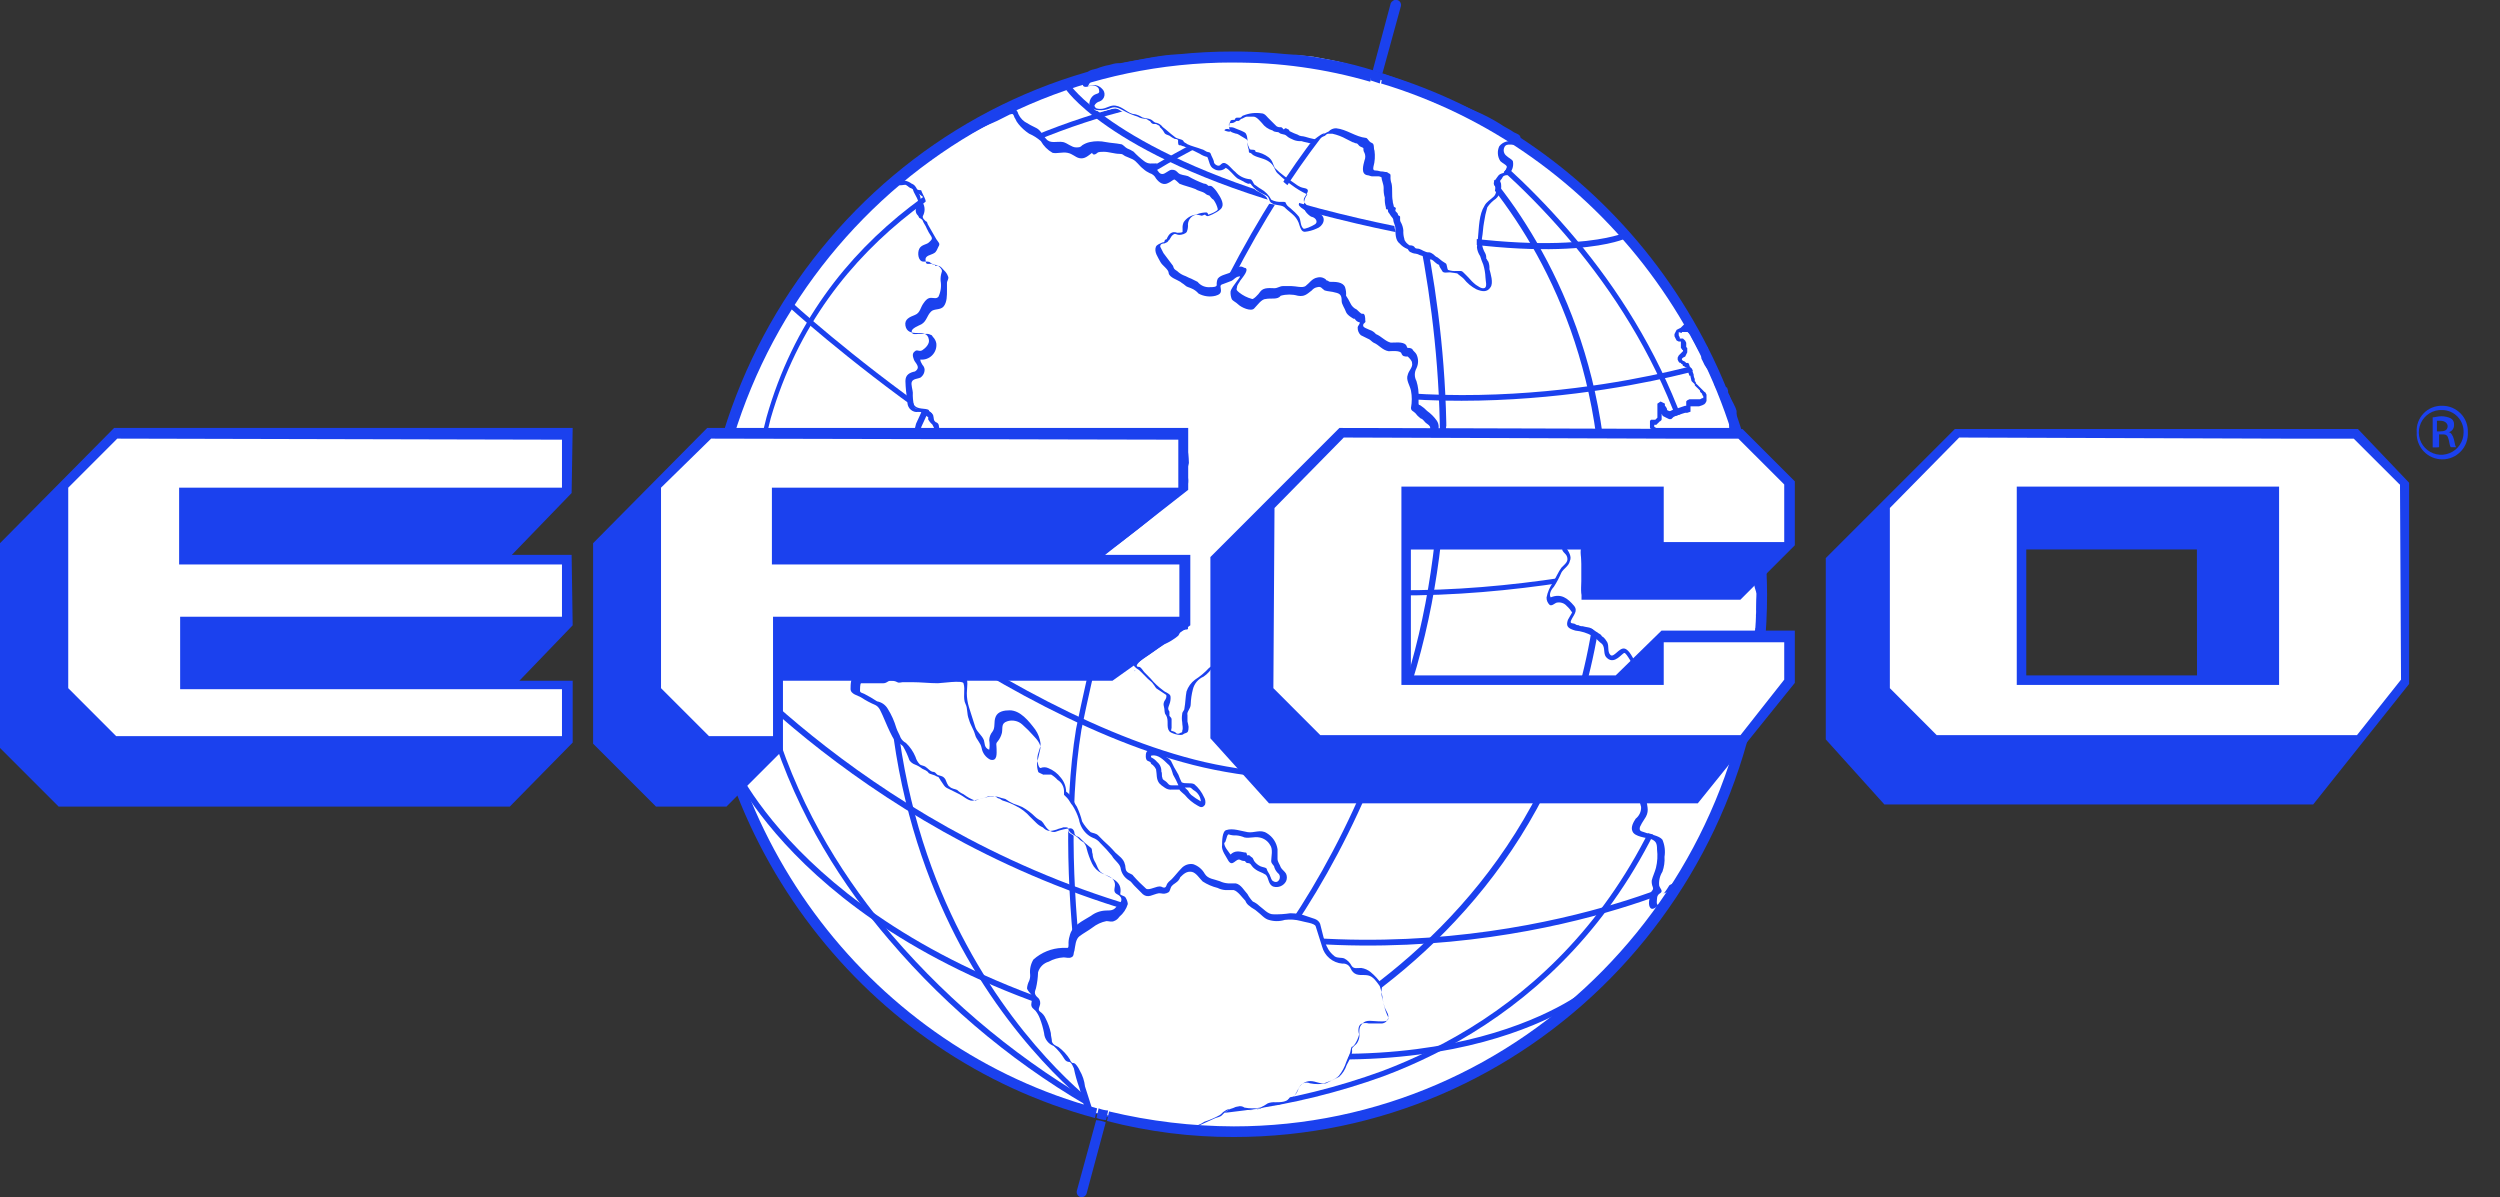 <svg width="71" height="34" viewBox="0 0 71 34" fill="none" xmlns="http://www.w3.org/2000/svg">
<rect x="0" y="0" width="71" height="34" fill="#333333" stroke="none"/>
<g clip-path="url(#clip0_1201_1657)">
<path d="M49.992 16.889C49.992 25.309 43.269 32.126 35 32.126C26.701 32.126 20.008 25.309 20.008 16.889C20.008 8.469 26.731 1.645 34.996 1.645C43.261 1.645 49.992 8.491 49.992 16.889Z" fill="white"/>
<path d="M30.561 20.696C29.804 25.331 31.197 31.54 31.227 31.599L31.378 31.569C31.378 31.51 29.955 25.331 30.712 20.727C33.619 6.643 39.072 2.187 39.132 2.129L39.041 2.008C38.983 2.069 33.468 6.558 30.561 20.696Z" fill="#1B41EE"/>
<path d="M39.067 2.22C39.097 2.341 43.398 13.215 38.703 22.392C35.795 29.147 31.342 31.531 31.312 31.531L31.372 31.682C31.404 31.652 35.916 29.26 38.854 22.444C43.609 13.207 39.278 2.272 39.218 2.15L39.067 2.22Z" fill="#1B41EE"/>
<path d="M39.07 2.25C39.1 2.25 41.128 3.462 42.886 6.007C44.522 8.369 46.216 12.365 45.157 18.152C44.098 23.94 40.401 27.238 37.494 29.026C35.599 30.18 33.534 31.028 31.375 31.539L31.407 31.69C33.591 31.196 35.68 30.347 37.59 29.177C40.526 27.389 44.253 24.027 45.338 18.182C46.423 12.337 44.673 8.308 43.038 5.916C41.249 3.333 39.191 2.129 39.159 2.129L39.07 2.25Z" fill="#1B41EE"/>
<path d="M39.219 2.28C39.311 2.341 48.7 7.43 48.609 17.517C47.548 25.663 42.945 29.026 39.249 30.419C36.731 31.337 34.046 31.708 31.374 31.51L31.344 31.661C34.036 31.857 36.74 31.486 39.279 30.57C43.004 29.179 47.699 25.754 48.76 17.546C48.851 7.338 39.376 2.187 39.279 2.129L39.219 2.28Z" fill="#1B41EE"/>
<path d="M26.016 12.033C24.198 19.001 25.714 23.936 27.288 26.875C29.014 30.053 31.196 31.599 31.225 31.631L31.317 31.51C31.287 31.51 29.131 29.964 27.441 26.815C25.869 23.906 24.381 19.001 26.167 12.121C29.712 4.124 39.071 2.308 39.161 2.276L39.131 2.125C39.039 2.159 29.59 4.006 26.016 12.033Z" fill="#1B41EE"/>
<path d="M31.46 3.127C27.884 4.158 23.283 6.521 21.769 11.851C20.012 18.666 22.677 23.694 25.252 26.692C26.948 28.686 28.99 30.359 31.279 31.63L31.339 31.477C29.07 30.204 27.04 28.544 25.343 26.571C22.798 23.603 20.163 18.636 21.888 11.881C23.402 6.642 27.946 4.309 31.458 3.28C33.872 2.598 36.371 2.263 38.879 2.287V2.136C36.372 2.115 33.874 2.449 31.46 3.127Z" fill="#1B41EE"/>
<path d="M22.32 8.64C22.382 8.7 28.984 14.758 35.314 16.389C41.644 18.02 49.824 15.298 49.909 15.298L49.849 15.145C49.758 15.177 41.64 17.873 35.346 16.236C29.075 14.636 22.503 8.611 22.442 8.543L22.32 8.64Z" fill="#1B41EE"/>
<path d="M20.289 13.457C20.349 13.517 27.559 20.121 33.889 21.726C40.219 23.331 49.783 20.151 49.88 20.121L49.821 19.968C49.729 20 40.219 23.178 33.926 21.573C27.654 19.968 20.47 13.396 20.381 13.336L20.289 13.457Z" fill="#1B41EE"/>
<path d="M19.906 18.121C19.966 18.182 24.661 23.936 32.868 26.088C41.075 28.239 47.741 25.18 47.801 25.148L47.741 24.997C47.68 25.027 41.048 28.057 32.93 25.937C24.812 23.817 20.105 18.091 20.047 18.031L19.906 18.121Z" fill="#1B41EE"/>
<path d="M20.625 21.544C20.655 21.606 22.775 26.936 32.043 29.269C41.282 31.631 45.279 28.146 45.309 28.116L45.188 27.995C45.158 28.027 41.214 31.448 32.075 29.116C22.936 26.783 20.778 21.544 20.778 21.484L20.625 21.544Z" fill="#1B41EE"/>
<path d="M30.281 2.552C30.341 2.642 31.887 4.738 37.974 6.216C43.934 7.7 46.031 6.822 46.12 6.792L46.058 6.641C46.029 6.641 43.909 7.519 38.032 6.065C32.006 4.581 30.46 2.489 30.43 2.461L30.281 2.552Z" fill="#1B41EE"/>
<path d="M25.594 5.126C25.653 5.158 30.984 9.457 36.74 10.852C42.495 12.246 48.462 10.454 48.521 10.427L48.462 10.275C48.4 10.305 42.501 12.093 36.77 10.673C31.038 9.252 25.745 5.005 25.683 4.967L25.594 5.126Z" fill="#1B41EE"/>
<path d="M41.676 12.003H41.646L41.525 12.033L41.434 12.064H41.404L41.342 12.033L41.312 11.973V11.941V11.911L41.342 11.852L41.372 11.82L41.404 11.79L41.434 11.76L41.464 11.73H41.493L41.525 11.76L41.585 11.79H41.614H41.646V11.82L41.676 11.882L41.706 11.911V11.941L41.676 11.973V12.003Z" fill="white"/>
<path d="M29.255 21.936C29.255 21.968 29.225 22.028 29.225 22.057C29.195 22.119 29.255 22.149 29.287 22.179C29.319 22.208 29.346 22.3 29.376 22.3C29.406 22.3 29.497 22.24 29.529 22.24C29.619 22.21 29.772 22.179 29.74 22.057C29.74 21.968 29.619 21.906 29.559 21.877C29.634 21.857 29.713 21.858 29.787 21.879C29.862 21.9 29.929 21.941 29.982 21.998C30.074 22.089 30.195 22.149 30.225 22.3C30.249 22.368 30.259 22.44 30.255 22.512C30.255 22.542 30.376 22.663 30.407 22.725C30.501 22.844 30.572 22.978 30.618 23.122C30.65 23.244 30.65 23.395 30.739 23.486C30.774 23.55 30.828 23.603 30.892 23.637C30.952 23.698 31.043 23.698 31.103 23.728C31.162 23.758 31.224 23.849 31.256 23.879C31.288 23.909 31.375 23.971 31.437 24.03C31.558 24.122 31.617 24.302 31.709 24.394C31.8 24.485 31.77 24.636 31.86 24.758C31.896 24.814 31.95 24.857 32.013 24.879C32.072 24.909 32.102 24.97 32.164 25.03C32.225 25.089 32.436 25.363 32.561 25.334C32.639 25.302 32.72 25.281 32.803 25.272C32.895 25.272 32.955 25.302 33.016 25.302C33.105 25.272 33.076 25.242 33.137 25.151C33.183 25.085 33.245 25.033 33.318 25C33.41 24.909 33.469 24.787 33.56 24.728C33.608 24.693 33.664 24.672 33.723 24.667C33.782 24.662 33.841 24.672 33.894 24.698C34.016 24.758 34.075 24.97 34.196 25C34.347 25.061 34.5 25.091 34.681 25.151C34.832 25.212 34.985 25.121 35.136 25.242C35.246 25.355 35.347 25.477 35.438 25.606C35.5 25.665 35.559 25.697 35.621 25.757C35.673 25.816 35.734 25.867 35.802 25.908C35.831 25.94 35.863 25.94 35.893 25.969C35.923 25.969 35.923 25.999 35.953 25.999C36.017 26.037 36.09 26.058 36.165 26.061C36.316 26.061 36.469 26.029 36.62 26.029C36.807 26.041 36.99 26.082 37.164 26.15C37.316 26.182 37.377 26.212 37.407 26.363C37.468 26.546 37.528 26.76 37.59 26.939C37.62 26.999 37.679 27.06 37.711 27.12L37.832 27.271C37.892 27.271 37.953 27.303 38.013 27.303C38.095 27.298 38.177 27.308 38.255 27.332C38.377 27.392 38.377 27.575 38.528 27.575C38.678 27.575 38.74 27.545 38.861 27.605C38.99 27.674 39.095 27.779 39.163 27.909C39.225 27.968 39.225 27.998 39.225 28.089C39.22 28.162 39.23 28.234 39.255 28.302C39.281 28.456 39.322 28.608 39.376 28.755C39.588 29.119 38.978 29.029 38.8 29.029C38.559 29.029 38.619 29.271 38.589 29.426C38.589 29.548 38.468 29.637 38.406 29.728C38.406 29.758 38.377 29.728 38.377 29.758V29.85C38.347 29.911 38.317 30.001 38.285 30.062C38.196 30.305 38.104 30.607 37.8 30.638C37.832 30.728 37.498 30.76 37.437 30.728C37.312 30.673 37.171 30.662 37.039 30.698C36.953 30.769 36.89 30.863 36.859 30.97C36.836 31.016 36.805 31.057 36.767 31.091C36.708 31.121 36.646 31.121 36.616 31.183C36.555 31.304 36.344 31.304 36.219 31.304C36.147 31.299 36.074 31.309 36.006 31.334C35.939 31.381 35.868 31.421 35.794 31.455C35.644 31.485 35.49 31.485 35.341 31.455C35.315 31.436 35.285 31.423 35.253 31.418C35.221 31.412 35.188 31.415 35.158 31.425C35.098 31.425 35.066 31.455 34.977 31.485C34.824 31.517 34.764 31.668 34.614 31.697C34.492 31.759 34.371 31.789 34.216 31.848C34.109 31.921 33.984 31.962 33.855 31.97H33.219C33.058 31.985 32.895 31.985 32.734 31.97L32.281 31.88C32.02 31.794 31.755 31.723 31.486 31.668C31.397 31.668 31.335 31.638 31.244 31.638C31.179 31.602 31.107 31.582 31.033 31.576C30.882 31.576 30.882 31.395 30.851 31.304C30.761 30.94 30.7 30.547 30.487 30.243C30.427 30.183 30.398 30.213 30.336 30.154C30.274 30.094 30.244 30.032 30.185 29.971C30.125 29.919 30.075 29.858 30.034 29.79C29.981 29.739 29.919 29.698 29.851 29.669C29.73 29.607 29.73 29.365 29.7 29.244C29.671 29.091 29.61 28.947 29.519 28.82C29.488 28.759 29.398 28.729 29.366 28.669C29.356 28.634 29.354 28.596 29.36 28.56C29.365 28.523 29.378 28.488 29.398 28.457C29.398 28.274 29.215 28.244 29.245 28.059C29.284 27.995 29.305 27.922 29.307 27.847C29.302 27.765 29.312 27.683 29.337 27.605C29.358 27.46 29.434 27.33 29.549 27.241C29.675 27.151 29.82 27.089 29.972 27.06C30.064 27.06 30.37 27.12 30.37 26.969C30.368 26.812 30.399 26.657 30.461 26.514C30.543 26.411 30.647 26.328 30.765 26.271C30.886 26.22 30.998 26.148 31.097 26.061C31.218 25.969 31.401 26.029 31.522 25.999C31.643 25.969 31.764 25.787 31.824 25.697C31.915 25.544 31.794 25.423 31.673 25.363C31.611 25.334 31.643 25.272 31.643 25.212C31.655 25.175 31.656 25.135 31.645 25.097C31.634 25.059 31.612 25.025 31.582 25C31.479 24.901 31.354 24.828 31.218 24.787C30.976 24.698 30.886 24.334 30.821 24.122C30.825 24.079 30.815 24.036 30.791 24C30.761 23.971 30.7 23.939 30.67 23.909C30.608 23.849 30.549 23.758 30.487 23.728C30.398 23.667 30.336 23.667 30.336 23.546C30.336 23.456 30.155 23.486 30.093 23.516C29.942 23.546 29.821 23.637 29.67 23.546C29.579 23.486 29.519 23.395 29.398 23.365C29.299 23.34 29.196 23.33 29.094 23.335H29.642C29.49 23.321 29.344 23.268 29.217 23.182C29.165 23.123 29.104 23.072 29.037 23.031C28.975 22.971 28.915 23.001 28.915 22.94C28.915 22.971 28.794 22.85 28.762 22.85C28.688 22.848 28.616 22.827 28.552 22.789C28.49 22.759 28.431 22.759 28.399 22.729C28.369 22.729 28.369 22.697 28.339 22.667C28.309 22.667 28.248 22.638 28.218 22.638C27.946 22.546 27.674 22.818 27.399 22.667C27.278 22.608 27.189 22.516 27.068 22.455C26.947 22.393 26.796 22.365 26.734 22.244C26.704 22.183 26.674 22.093 26.613 22.061C26.551 22.03 26.491 22.002 26.432 21.972C26.372 21.942 26.37 21.881 26.311 21.881C26.234 21.852 26.162 21.811 26.098 21.759C26.09 21.751 26.085 21.74 26.085 21.729C26.085 21.717 26.09 21.706 26.098 21.698C26.068 21.668 26.037 21.698 26.007 21.698C25.973 21.692 25.942 21.678 25.915 21.657C25.889 21.636 25.869 21.608 25.856 21.577C25.764 21.455 25.764 21.334 25.673 21.213C25.643 21.153 25.584 21.124 25.522 21.062C25.492 21.032 25.371 20.971 25.371 20.911C25.311 20.73 25.22 20.577 25.158 20.396C25.138 20.307 25.096 20.224 25.037 20.154C25.019 20.14 25.004 20.121 24.994 20.1C24.983 20.079 24.978 20.056 24.977 20.033C24.948 19.971 24.886 19.971 24.827 19.942C24.767 19.912 24.644 19.882 24.705 19.82C24.668 19.827 24.629 19.825 24.592 19.814C24.556 19.804 24.522 19.786 24.493 19.761C24.466 19.731 24.433 19.707 24.397 19.692C24.36 19.676 24.32 19.668 24.28 19.669C24.256 19.658 24.236 19.641 24.22 19.62C24.204 19.599 24.193 19.574 24.189 19.548C24.183 19.456 24.194 19.364 24.221 19.276C24.266 19.249 24.319 19.238 24.372 19.246H24.735C24.877 19.241 25.019 19.251 25.158 19.276C25.22 19.276 25.311 19.246 25.371 19.246H26.674C26.825 19.246 27.27 19.184 27.31 19.306C27.35 19.427 27.278 19.82 27.31 19.971C27.346 20.137 27.396 20.299 27.461 20.456C27.506 20.619 27.578 20.773 27.674 20.911C27.763 21.032 27.733 21.275 27.854 21.334C27.976 21.394 28.067 21.487 28.067 21.275C28.067 21.124 28.005 20.971 28.097 20.851C28.188 20.732 28.158 20.609 28.188 20.454C28.21 20.385 28.255 20.326 28.316 20.288C28.376 20.249 28.449 20.234 28.52 20.244C28.854 20.244 29.158 20.641 29.315 20.909C29.375 21.085 29.375 21.277 29.315 21.453C29.315 21.515 29.315 21.606 29.285 21.636C29.374 21.757 29.315 21.817 29.253 21.938" fill="white"/>
<path d="M37.889 27.146C37.617 26.936 37.587 26.572 37.492 26.238C37.43 26.087 37.279 26.087 37.128 26.026C36.973 25.966 36.809 25.936 36.643 25.936C36.483 25.961 36.321 25.971 36.158 25.966C36.008 25.966 35.886 25.815 35.761 25.724C35.708 25.673 35.647 25.632 35.58 25.603C35.52 25.539 35.468 25.468 35.427 25.39C35.338 25.299 35.246 25.118 35.096 25.088H34.883C34.799 25.083 34.717 25.062 34.641 25.026C34.49 24.967 34.307 24.967 34.215 24.816C34.143 24.686 34.025 24.588 33.884 24.542C33.822 24.532 33.76 24.538 33.701 24.559C33.643 24.581 33.591 24.616 33.55 24.663C33.458 24.754 33.369 24.875 33.278 24.967C33.216 25.026 33.156 25.058 33.127 25.148C33.097 25.237 33.035 25.209 32.974 25.179C32.852 25.148 32.642 25.299 32.55 25.239C32.422 25.125 32.3 25.004 32.187 24.875C32.157 24.816 32.066 24.816 32.006 24.754C31.947 24.693 31.974 24.603 31.945 24.542C31.915 24.391 31.764 24.299 31.672 24.21C31.569 24.091 31.457 23.98 31.338 23.876L31.188 23.725C31.128 23.663 31.037 23.663 30.975 23.634C30.879 23.546 30.797 23.444 30.733 23.332C30.697 23.185 30.646 23.043 30.581 22.907C30.49 22.785 30.43 22.573 30.279 22.483C30.275 22.337 30.221 22.197 30.127 22.086C30.034 21.963 29.909 21.868 29.765 21.812C29.732 21.797 29.695 21.79 29.659 21.79C29.622 21.79 29.586 21.797 29.552 21.812C29.491 21.812 29.461 21.631 29.461 21.54C29.461 21.389 29.552 21.267 29.552 21.116C29.535 20.974 29.483 20.837 29.401 20.719C29.219 20.477 28.976 20.173 28.674 20.173C28.521 20.173 28.34 20.203 28.277 20.355C28.213 20.509 28.277 20.657 28.186 20.779C28.129 20.847 28.097 20.932 28.094 21.021C28.109 21.111 28.109 21.203 28.094 21.293C27.943 21.234 27.973 21.113 27.943 21.021C27.881 20.87 27.76 20.808 27.701 20.657C27.639 20.477 27.579 20.26 27.518 20.081C27.478 19.953 27.458 19.819 27.458 19.684C27.458 19.533 27.518 19.287 27.397 19.199C27.337 19.14 26.602 19.169 26.518 19.169H25.791C25.64 19.149 25.486 19.16 25.338 19.199C25.186 19.204 25.034 19.194 24.883 19.169C24.692 19.154 24.499 19.154 24.307 19.169C24.156 19.199 24.156 19.442 24.156 19.567C24.156 19.718 24.369 19.75 24.46 19.809C24.586 19.892 24.719 19.963 24.858 20.022C24.979 20.081 25.009 20.203 25.07 20.324C25.16 20.536 25.251 20.749 25.342 20.92C25.402 21.041 25.553 21.102 25.644 21.192C25.718 21.318 25.779 21.451 25.827 21.589C25.863 21.645 25.916 21.687 25.978 21.71C26.055 21.739 26.127 21.78 26.191 21.832C26.25 21.861 26.342 21.891 26.372 21.953C26.401 21.983 26.554 22.012 26.584 22.042C26.644 22.074 26.644 22.042 26.675 22.104C26.705 22.134 26.705 22.163 26.735 22.195C26.797 22.285 26.826 22.346 26.886 22.376L27.25 22.557C27.371 22.618 27.492 22.74 27.613 22.74C27.768 22.713 27.921 22.673 28.068 22.618C28.128 22.618 28.189 22.589 28.249 22.618C28.272 22.621 28.294 22.632 28.311 22.648C28.327 22.665 28.348 22.675 28.37 22.678C28.4 22.678 28.462 22.74 28.491 22.74C28.618 22.777 28.739 22.828 28.855 22.891C29.006 22.965 29.141 23.068 29.252 23.195L29.435 23.375C29.488 23.427 29.549 23.468 29.616 23.497C29.737 23.618 29.828 23.618 30.013 23.558C30.075 23.526 30.134 23.526 30.196 23.497H30.288C30.347 23.497 30.317 23.526 30.347 23.558C30.377 23.679 30.53 23.709 30.619 23.799C30.662 23.849 30.714 23.89 30.772 23.92C30.819 23.971 30.85 24.034 30.862 24.103C30.899 24.248 30.951 24.39 31.015 24.526C31.072 24.645 31.168 24.741 31.287 24.8C31.408 24.86 31.589 24.889 31.65 25.042C31.712 25.195 31.559 25.314 31.74 25.404C31.861 25.465 31.893 25.587 31.772 25.678C31.71 25.738 31.68 25.799 31.619 25.829C31.557 25.859 31.497 25.859 31.408 25.859C31.254 25.864 31.105 25.916 30.983 26.01C30.741 26.163 30.439 26.284 30.377 26.586C30.352 26.664 30.342 26.747 30.347 26.828C30.347 26.858 30.347 26.92 30.317 26.92H30.166C29.863 26.932 29.574 27.049 29.348 27.252C29.271 27.38 29.239 27.529 29.256 27.677C29.261 27.739 29.251 27.801 29.227 27.858C29.193 27.924 29.173 27.996 29.167 28.07C29.197 28.162 29.256 28.191 29.288 28.251C29.348 28.342 29.288 28.434 29.288 28.525C29.288 28.617 29.348 28.646 29.409 28.706C29.46 28.77 29.501 28.842 29.53 28.919C29.584 29.056 29.624 29.197 29.652 29.342C29.658 29.422 29.686 29.499 29.735 29.563C29.783 29.628 29.849 29.677 29.924 29.705C30.042 29.811 30.144 29.933 30.226 30.069C30.24 30.097 30.261 30.12 30.288 30.137C30.315 30.153 30.346 30.161 30.377 30.16C30.439 30.19 30.468 30.282 30.498 30.341C30.535 30.527 30.586 30.709 30.651 30.887C30.702 31.036 30.742 31.187 30.772 31.34C30.772 31.494 30.923 31.523 31.044 31.583C31.346 31.674 31.619 31.704 31.923 31.795C32.044 31.825 32.165 31.887 32.32 31.917C32.449 31.961 32.582 31.992 32.717 32.008H33.808C33.951 31.99 34.087 31.938 34.206 31.857C34.352 31.809 34.495 31.748 34.631 31.674C34.69 31.645 34.72 31.583 34.782 31.553C34.842 31.506 34.918 31.485 34.994 31.494C35.027 31.478 35.063 31.47 35.099 31.47C35.136 31.47 35.172 31.478 35.205 31.494C35.283 31.52 35.365 31.53 35.447 31.523C35.595 31.537 35.743 31.505 35.872 31.432C36.023 31.34 36.174 31.402 36.325 31.372C36.455 31.33 36.578 31.268 36.689 31.189C36.81 31.098 36.842 30.947 36.931 30.826C36.964 30.788 37.009 30.762 37.058 30.751C37.107 30.741 37.158 30.746 37.203 30.766C37.354 30.796 37.508 30.796 37.658 30.766L37.841 30.675C37.908 30.646 37.97 30.605 38.022 30.554C38.117 30.436 38.189 30.301 38.235 30.156C38.264 30.095 38.294 30.005 38.326 29.944C38.358 29.882 38.356 29.793 38.386 29.731C38.477 29.731 38.598 29.429 38.598 29.37C38.566 29.278 38.566 29.095 38.688 29.066C38.748 29.05 38.81 29.05 38.87 29.066H39.204C39.239 29.07 39.274 29.066 39.306 29.053C39.339 29.039 39.367 29.018 39.388 28.99C39.41 28.963 39.423 28.93 39.428 28.895C39.432 28.861 39.428 28.826 39.415 28.793L39.325 28.611C39.3 28.531 39.28 28.45 39.264 28.368C39.239 28.301 39.229 28.229 39.234 28.158C39.234 28.096 39.264 28.007 39.234 27.945C39.149 27.82 39.046 27.708 38.93 27.611C38.852 27.546 38.758 27.504 38.658 27.49C38.537 27.49 38.447 27.522 38.386 27.43C38.34 27.338 38.265 27.264 38.173 27.218C38.084 27.188 37.992 27.218 37.901 27.158M29.644 21.999H29.854C29.922 22.04 29.984 22.091 30.037 22.15C30.094 22.184 30.141 22.234 30.172 22.292C30.204 22.351 30.22 22.417 30.218 22.483V22.573L30.309 22.664C30.369 22.726 30.401 22.815 30.46 22.877C30.539 23 30.601 23.134 30.643 23.274C30.669 23.426 30.743 23.565 30.854 23.672C30.907 23.723 30.969 23.764 31.037 23.793C31.12 23.822 31.194 23.874 31.249 23.944C31.366 24.058 31.477 24.18 31.581 24.307C31.642 24.428 31.794 24.52 31.823 24.641C31.833 24.716 31.86 24.788 31.902 24.851C31.944 24.914 32 24.966 32.066 25.005C32.127 25.034 32.157 25.096 32.217 25.156L32.459 25.398C32.612 25.519 32.733 25.398 32.914 25.368C33.005 25.368 33.035 25.398 33.127 25.368C33.218 25.338 33.216 25.307 33.248 25.217C33.28 25.128 33.369 25.096 33.399 25.066C33.455 25.029 33.497 24.976 33.52 24.913C33.611 24.824 33.701 24.732 33.854 24.762C33.975 24.792 34.064 24.945 34.156 25.034C34.286 25.118 34.429 25.18 34.579 25.217C34.645 25.25 34.718 25.271 34.792 25.277H35.034C35.155 25.307 35.276 25.489 35.368 25.581C35.39 25.643 35.433 25.696 35.489 25.732C35.548 25.791 35.64 25.823 35.7 25.883C35.821 25.974 35.912 26.095 36.033 26.125C36.181 26.171 36.34 26.171 36.488 26.125C36.64 26.105 36.795 26.116 36.943 26.155C37.033 26.187 37.341 26.216 37.366 26.308C37.426 26.489 37.488 26.705 37.547 26.882C37.581 27.013 37.655 27.13 37.758 27.216C37.861 27.303 37.989 27.356 38.123 27.367C38.157 27.363 38.19 27.366 38.222 27.377C38.254 27.387 38.282 27.405 38.306 27.428C38.366 27.488 38.366 27.55 38.427 27.609C38.547 27.73 38.7 27.671 38.851 27.701C39.002 27.73 39.093 27.881 39.184 28.003C39.228 28.131 39.258 28.265 39.274 28.4C39.297 28.546 39.338 28.689 39.395 28.825C39.516 29.038 39.274 29.006 39.153 29.006C39.002 29.006 38.789 28.946 38.7 29.068C38.578 29.159 38.608 29.31 38.608 29.431C38.602 29.495 38.581 29.557 38.547 29.612C38.517 29.674 38.396 29.733 38.396 29.795C38.427 29.946 38.306 30.127 38.245 30.248C38.204 30.375 38.13 30.49 38.032 30.581L37.851 30.673C37.76 30.703 37.7 30.733 37.609 30.764C37.517 30.796 37.366 30.703 37.212 30.703C37.142 30.704 37.073 30.724 37.014 30.762C36.955 30.799 36.908 30.852 36.878 30.915C36.859 30.983 36.825 31.046 36.778 31.099C36.73 31.151 36.671 31.192 36.605 31.217C36.576 31.217 36.576 31.279 36.544 31.279C36.512 31.279 36.484 31.309 36.423 31.309C36.355 31.331 36.283 31.341 36.212 31.338C36.14 31.334 36.068 31.344 35.999 31.368C35.933 31.416 35.862 31.456 35.787 31.489C35.626 31.526 35.458 31.516 35.302 31.46C35.269 31.445 35.233 31.437 35.197 31.437C35.161 31.437 35.125 31.445 35.092 31.46C35.087 31.459 35.083 31.46 35.08 31.461C35.076 31.463 35.072 31.465 35.069 31.468C35.066 31.471 35.064 31.474 35.062 31.478C35.061 31.481 35.06 31.485 35.06 31.489H35.008C34.947 31.489 34.917 31.489 34.887 31.521C34.819 31.562 34.757 31.613 34.704 31.672C34.645 31.732 34.553 31.732 34.493 31.764C34.372 31.823 34.219 31.885 34.096 31.945C33.976 32.017 33.839 32.059 33.699 32.066C33.456 32.066 33.214 32.006 32.972 32.006C32.837 32 32.704 31.98 32.574 31.945C32.423 31.915 32.302 31.915 32.151 31.885C32.012 31.842 31.87 31.812 31.726 31.794C31.575 31.764 31.515 31.732 31.329 31.702C31.299 31.702 31.178 31.642 31.148 31.642C31.118 31.642 31.086 31.581 31.056 31.581C31.027 31.581 31.027 31.489 30.997 31.43C30.935 31.247 30.876 31.032 30.814 30.854C30.796 30.694 30.745 30.539 30.663 30.401C30.633 30.333 30.592 30.271 30.542 30.218C30.53 30.207 30.515 30.198 30.499 30.193C30.484 30.188 30.467 30.186 30.45 30.188C30.421 30.158 30.391 30.127 30.391 30.097C30.303 29.956 30.19 29.832 30.057 29.733C29.995 29.703 29.906 29.674 29.874 29.582C29.874 29.491 29.844 29.431 29.844 29.34C29.813 29.193 29.762 29.05 29.693 28.917C29.661 28.843 29.608 28.78 29.542 28.734C29.451 28.674 29.542 28.583 29.542 28.491C29.544 28.456 29.536 28.421 29.52 28.389C29.504 28.358 29.48 28.331 29.451 28.311C29.36 28.219 29.392 28.158 29.421 28.068C29.456 27.919 29.476 27.767 29.481 27.613C29.502 27.541 29.54 27.476 29.593 27.423C29.647 27.37 29.713 27.331 29.785 27.311C29.915 27.239 30.059 27.198 30.208 27.19C30.27 27.19 30.359 27.22 30.421 27.19C30.512 27.158 30.48 27.069 30.512 27.007C30.542 26.856 30.542 26.674 30.663 26.584C30.784 26.495 30.905 26.433 31.027 26.342C31.143 26.251 31.279 26.188 31.424 26.159C31.483 26.159 31.575 26.191 31.637 26.159C31.699 26.137 31.752 26.094 31.788 26.038C31.903 25.943 31.987 25.817 32.03 25.674C32.024 25.61 32.003 25.548 31.968 25.493C31.939 25.432 31.788 25.432 31.817 25.372C31.879 25.009 31.545 24.949 31.303 24.796C31.182 24.736 31.152 24.554 31.09 24.464C31.053 24.399 31.032 24.326 31.031 24.252C31.001 24.19 31.031 24.101 30.969 24.069C30.861 23.986 30.76 23.895 30.667 23.797C30.605 23.737 30.546 23.767 30.516 23.675C30.516 23.616 30.484 23.524 30.395 23.524C30.259 23.537 30.125 23.568 29.997 23.616C29.846 23.675 29.725 23.524 29.666 23.433C29.642 23.388 29.611 23.347 29.574 23.312C29.507 23.283 29.446 23.242 29.393 23.191C29.285 23.084 29.163 22.992 29.03 22.919C28.968 22.889 28.877 22.859 28.788 22.827C28.712 22.794 28.641 22.754 28.575 22.706C28.545 22.676 28.454 22.676 28.392 22.646C28.315 22.62 28.233 22.61 28.152 22.616C27.996 22.642 27.844 22.682 27.697 22.738C27.576 22.695 27.464 22.633 27.363 22.555C27.296 22.526 27.235 22.485 27.182 22.434C27.12 22.404 27.029 22.404 26.97 22.342C26.908 22.312 26.878 22.191 26.848 22.132C26.789 22.04 26.727 22.04 26.636 22.011C26.576 21.981 26.576 21.919 26.485 21.919C26.393 21.889 26.364 21.828 26.272 21.768C26.213 21.738 26.151 21.738 26.121 21.706C26.064 21.648 26.022 21.575 26 21.496C25.938 21.346 25.845 21.21 25.728 21.099C25.663 21.065 25.61 21.013 25.577 20.948C25.545 20.856 25.485 20.767 25.456 20.675C25.4 20.484 25.319 20.3 25.213 20.131C25.181 20.076 25.137 20.028 25.085 19.991C25.032 19.954 24.972 19.93 24.909 19.918C24.792 19.841 24.671 19.77 24.546 19.706C24.486 19.676 24.424 19.676 24.424 19.614C24.424 19.585 24.424 19.404 24.456 19.404H25.092C25.152 19.404 25.183 19.374 25.243 19.342C25.303 19.31 25.426 19.342 25.485 19.374C25.515 19.404 25.607 19.374 25.636 19.374H25.909C26.151 19.374 26.393 19.404 26.636 19.404C26.727 19.404 27.333 19.312 27.363 19.404C27.424 19.585 27.333 19.827 27.424 20C27.484 20.121 27.454 20.272 27.514 20.423C27.576 20.636 27.635 20.665 27.697 20.878C27.727 20.999 27.848 21.089 27.878 21.242C27.89 21.312 27.918 21.378 27.96 21.436C28.002 21.493 28.057 21.54 28.12 21.573C28.332 21.635 28.303 21.393 28.303 21.271C28.303 21.15 28.273 21.12 28.332 21.059C28.39 20.988 28.432 20.905 28.454 20.816C28.483 20.665 28.424 20.544 28.605 20.485C28.677 20.461 28.755 20.457 28.829 20.473C28.904 20.488 28.973 20.523 29.03 20.574C29.148 20.678 29.259 20.789 29.362 20.908C29.453 20.999 29.574 21.15 29.544 21.271C29.515 21.393 29.483 21.544 29.453 21.669C29.448 21.751 29.458 21.833 29.483 21.911C29.483 21.941 29.515 21.941 29.636 22.003" fill="#1B41EE"/>
<path d="M48.973 21.635C49.033 21.605 49.003 21.544 49.033 21.514C49.094 21.484 49.094 21.573 49.124 21.605C49.154 21.637 49.063 21.635 49.033 21.665V21.816H49.094C49.063 21.848 49.003 21.937 49.033 21.969C49.085 22.049 49.106 22.146 49.094 22.241C49.083 22.252 49.074 22.266 49.068 22.282C49.062 22.297 49.061 22.314 49.063 22.33C49.033 22.362 49.003 22.362 48.973 22.392C48.944 22.422 48.912 22.543 48.882 22.605C48.82 22.694 48.791 22.815 48.731 22.907C48.699 22.968 48.699 23.028 48.669 23.089C48.639 23.151 48.639 23.24 48.548 23.24C48.459 23.27 48.459 23.332 48.427 23.391C48.3 23.706 48.149 24.009 47.974 24.299C47.911 24.442 47.829 24.575 47.732 24.697C47.701 24.763 47.66 24.824 47.61 24.877C47.549 24.939 47.519 24.999 47.457 25.06C47.388 25.187 47.307 25.308 47.217 25.422C47.185 25.483 47.004 25.756 46.913 25.696C46.853 25.664 46.913 25.332 46.975 25.271C47.036 25.209 47.034 25.211 46.975 25.12C46.943 25.042 46.943 24.955 46.975 24.877C47.029 24.75 47.069 24.616 47.096 24.48V23.904C47.096 23.54 46.398 23.753 46.398 23.451C46.398 23.298 46.549 23.177 46.611 23.054C46.626 23.02 46.634 22.985 46.634 22.948C46.634 22.912 46.626 22.876 46.611 22.843C46.611 22.811 46.52 22.63 46.549 22.601C46.611 22.539 46.913 22.569 46.975 22.569C47.155 22.569 47.306 22.539 47.489 22.539C47.672 22.539 48.085 22.66 48.246 22.479C48.504 22.21 48.747 21.927 48.973 21.631" fill="white"/>
<path d="M49.029 21.458C48.969 21.458 48.969 21.49 48.969 21.549C48.969 21.579 48.937 21.579 48.937 21.579C48.905 21.636 48.864 21.688 48.816 21.732C48.665 21.913 48.514 22.129 48.363 22.306C48.272 22.427 48.242 22.489 48.091 22.519C47.939 22.538 47.784 22.528 47.636 22.489C47.483 22.483 47.331 22.493 47.181 22.519C47.01 22.504 46.837 22.504 46.666 22.519C46.454 22.549 46.575 22.761 46.607 22.916C46.61 22.98 46.598 23.044 46.571 23.102C46.544 23.16 46.504 23.211 46.454 23.25C46.394 23.341 46.303 23.492 46.364 23.613C46.424 23.765 46.762 23.794 46.879 23.824C47.03 23.886 47.06 23.945 47.06 24.128C47.081 24.3 47.071 24.474 47.03 24.643C47 24.764 46.938 24.885 46.909 25.006C46.904 25.069 46.914 25.131 46.938 25.189C46.97 25.278 46.909 25.278 46.879 25.37C46.849 25.491 46.787 25.704 46.879 25.793C46.97 25.882 47.213 25.612 47.242 25.551C47.301 25.424 47.371 25.302 47.453 25.189C47.483 25.122 47.524 25.06 47.574 25.006C47.627 24.947 47.689 24.896 47.757 24.855C47.862 24.739 47.944 24.604 47.999 24.458C48.029 24.396 48.091 24.305 48.12 24.245C48.15 24.186 48.242 24.094 48.242 24.033C48.212 23.852 48.363 23.761 48.454 23.61C48.546 23.459 48.544 23.305 48.665 23.184C48.697 23.125 48.727 23.033 48.756 22.974C48.786 22.882 48.816 22.821 48.848 22.731C48.88 22.642 48.937 22.549 48.969 22.427C48.969 22.398 48.969 22.398 48.999 22.368L49.09 22.276C49.11 22.251 49.123 22.221 49.129 22.19C49.134 22.158 49.131 22.126 49.12 22.096C49.08 22.021 49.069 21.935 49.09 21.853C49.12 21.821 49.09 21.792 49.15 21.792C49.209 21.792 49.179 21.732 49.179 21.732C49.179 21.7 49.15 21.67 49.15 21.641C49.15 21.611 49.179 21.579 49.179 21.549C49.157 21.551 49.135 21.562 49.12 21.579C49.179 21.549 49.15 21.428 49.029 21.458ZM47.999 22.67C48.094 22.682 48.191 22.661 48.272 22.61C48.36 22.526 48.441 22.434 48.514 22.336C48.575 22.247 48.665 22.155 48.727 22.064C48.788 21.972 48.877 21.853 48.969 21.732V21.821C49.03 21.724 49.101 21.633 49.179 21.549C49.15 21.641 49.15 21.7 49.12 21.792C49.12 21.853 49.058 21.943 49.058 22.004C49.09 22.096 49.09 22.185 49.12 22.276L49.029 22.306C48.999 22.306 48.999 22.336 48.969 22.368C48.928 22.399 48.897 22.441 48.877 22.489C48.816 22.61 48.786 22.731 48.727 22.821C48.727 22.852 48.697 22.882 48.697 22.912C48.697 22.942 48.727 22.974 48.727 23.003C48.721 23.068 48.699 23.13 48.665 23.184C48.514 23.276 48.484 23.397 48.393 23.548C48.333 23.701 48.242 23.852 48.18 24.003C48.111 24.151 48.03 24.292 47.938 24.426C47.908 24.488 47.848 24.579 47.817 24.639C47.785 24.698 47.757 24.79 47.727 24.851C47.695 24.881 47.695 24.943 47.666 24.972C47.636 25.002 47.606 25.032 47.606 25.064C47.574 25.153 47.544 25.215 47.453 25.245C47.423 25.245 47.453 25.336 47.453 25.336C47.453 25.336 47.393 25.396 47.364 25.396C47.302 25.425 47.302 25.517 47.272 25.547C47.254 25.583 47.229 25.615 47.197 25.642C47.166 25.668 47.13 25.688 47.091 25.7C47.03 25.7 47.06 25.547 47.06 25.517C47.059 25.486 47.068 25.455 47.084 25.428C47.1 25.402 47.123 25.38 47.151 25.366C47.242 25.304 47.151 25.245 47.121 25.153C47.106 25.014 47.139 24.874 47.213 24.756C47.261 24.62 47.282 24.476 47.272 24.333C47.299 24.169 47.278 24.001 47.213 23.848C47.121 23.727 46.849 23.697 46.696 23.635C46.607 23.605 46.545 23.605 46.575 23.484C46.609 23.41 46.65 23.339 46.696 23.272C46.849 23.059 46.787 22.938 46.758 22.727C47 22.733 47.243 22.722 47.485 22.696C47.653 22.653 47.828 22.643 47.999 22.666" fill="#1B41EE"/>
<path d="M35.099 23.664C35.25 23.664 35.371 23.755 35.522 23.755C35.673 23.755 35.824 23.695 35.945 23.815C36.067 23.934 36.158 24.027 36.158 24.178V24.421C36.158 24.512 36.22 24.542 36.249 24.633C36.279 24.725 36.279 24.754 36.341 24.784C36.369 24.805 36.392 24.833 36.408 24.865C36.423 24.896 36.431 24.932 36.43 24.967C36.4 25.088 36.249 25.209 36.158 25.118C36.067 25.058 36.037 24.905 36.007 24.816C35.977 24.727 35.945 24.754 35.916 24.725C35.899 24.727 35.882 24.725 35.867 24.72C35.851 24.715 35.836 24.706 35.824 24.695C35.794 24.663 35.765 24.633 35.735 24.633C35.673 24.574 35.614 24.542 35.584 24.452C35.554 24.363 35.584 24.391 35.522 24.391C35.461 24.391 35.463 24.391 35.431 24.331C35.431 24.299 35.22 24.27 35.188 24.27C35.157 24.27 35.038 24.391 34.978 24.391C34.916 24.361 34.825 24.148 34.795 24.089C34.736 23.997 34.765 23.936 34.765 23.846C34.765 23.757 34.765 23.604 34.825 23.574C34.911 23.617 35.004 23.647 35.099 23.664Z" fill="white"/>
<path d="M34.828 23.574C34.707 23.603 34.707 23.905 34.707 23.997C34.677 24.148 34.828 24.331 34.89 24.452C35.011 24.633 35.102 24.36 35.224 24.42C35.26 24.442 35.302 24.453 35.345 24.452C35.374 24.452 35.374 24.511 35.434 24.511C35.526 24.511 35.526 24.573 35.587 24.633C35.639 24.684 35.7 24.725 35.768 24.754C35.831 24.778 35.892 24.809 35.949 24.845C36.04 24.937 36.01 25.117 36.161 25.179C36.23 25.2 36.304 25.196 36.371 25.168C36.437 25.14 36.492 25.09 36.525 25.026C36.54 24.993 36.547 24.957 36.547 24.921C36.547 24.884 36.54 24.849 36.525 24.815C36.495 24.754 36.404 24.694 36.374 24.633C36.344 24.541 36.282 24.482 36.282 24.39V24.118C36.268 24.025 36.234 23.936 36.182 23.857C36.13 23.779 36.061 23.712 35.98 23.663C35.798 23.542 35.617 23.663 35.434 23.633C35.251 23.603 35.011 23.512 34.828 23.574ZM34.89 23.695C34.958 23.719 35.03 23.73 35.102 23.725C35.186 23.73 35.268 23.751 35.345 23.784C35.496 23.814 35.617 23.754 35.768 23.784C35.831 23.795 35.891 23.82 35.943 23.857C35.995 23.893 36.038 23.941 36.07 23.997C36.161 24.118 36.102 24.331 36.102 24.452C36.102 24.541 36.191 24.573 36.191 24.633C36.214 24.703 36.256 24.767 36.312 24.815C36.404 24.905 36.312 25.117 36.161 25.026C36.102 24.996 36.102 24.937 36.07 24.875C36.07 24.845 35.98 24.724 35.98 24.694C35.98 24.633 35.859 24.633 35.798 24.603C35.725 24.569 35.663 24.517 35.617 24.452C35.587 24.39 35.587 24.36 35.526 24.331C35.496 24.299 35.466 24.269 35.434 24.299C35.418 24.283 35.407 24.262 35.404 24.239C35.404 24.209 35.374 24.209 35.345 24.209C35.192 24.178 35.071 24.148 34.947 24.269C34.888 24.178 34.767 24.056 34.767 23.935C34.826 23.935 34.826 23.725 34.888 23.695" fill="#1B41EE"/>
<path d="M33.586 22.33C33.496 22.361 33.222 22.391 33.133 22.3C33.043 22.208 32.92 22.119 32.92 21.998C32.929 21.893 32.908 21.787 32.858 21.694C32.814 21.646 32.763 21.606 32.707 21.573C32.648 21.543 32.586 21.513 32.618 21.422C32.707 21.149 33.214 21.573 33.284 21.694C33.366 21.829 33.437 21.972 33.496 22.119C33.526 22.179 33.526 22.27 33.617 22.27H33.828C33.949 22.27 34.041 22.421 34.102 22.512C34.132 22.572 34.283 22.814 34.162 22.814C34.103 22.803 34.049 22.771 34.011 22.725C33.949 22.702 33.896 22.659 33.86 22.604C33.798 22.579 33.742 22.542 33.695 22.495C33.648 22.448 33.611 22.391 33.586 22.33Z" fill="white"/>
<path d="M32.739 21.301C32.68 21.301 32.588 21.301 32.559 21.362C32.529 21.424 32.529 21.573 32.588 21.605C32.648 21.637 32.68 21.635 32.68 21.664C32.68 21.694 32.739 21.726 32.739 21.726C32.778 21.76 32.809 21.801 32.831 21.847C32.861 21.998 32.831 22.119 32.922 22.244C32.967 22.291 33.018 22.332 33.073 22.366C33.134 22.412 33.21 22.434 33.286 22.425H33.498C33.498 22.455 33.62 22.547 33.649 22.576C33.75 22.7 33.873 22.803 34.013 22.88C34.104 22.94 34.164 22.94 34.224 22.851C34.234 22.815 34.237 22.778 34.231 22.741C34.226 22.704 34.213 22.669 34.194 22.638C34.131 22.498 34.038 22.374 33.922 22.274C33.83 22.215 33.649 22.274 33.558 22.215C33.523 22.146 33.493 22.075 33.467 22.002C33.437 21.941 33.377 21.851 33.345 21.79L33.256 21.609C33.213 21.559 33.161 21.518 33.103 21.488C33.004 21.391 32.877 21.327 32.739 21.305M32.71 21.456C32.892 21.426 33.043 21.577 33.165 21.698C33.256 21.76 33.286 21.911 33.316 22.002C33.373 22.099 33.423 22.2 33.467 22.304H33.286C33.194 22.304 33.194 22.274 33.135 22.215C33.075 22.155 33.014 22.153 33.014 22.093C32.982 22.032 33.014 21.972 32.982 21.911C32.985 21.859 32.975 21.807 32.954 21.76C32.933 21.713 32.901 21.671 32.861 21.639C32.819 21.588 32.768 21.547 32.71 21.517C32.68 21.517 32.68 21.456 32.71 21.456ZM33.649 22.366H33.8C33.862 22.395 33.862 22.425 33.922 22.455C33.974 22.488 34.017 22.533 34.049 22.586C34.081 22.638 34.099 22.698 34.104 22.759C34.008 22.705 33.917 22.644 33.83 22.576C33.793 22.542 33.763 22.501 33.741 22.455L33.649 22.366Z" fill="#1B41EE"/>
<path d="M25.955 5.249C25.923 5.31 25.893 5.31 25.834 5.249C25.812 5.223 25.781 5.206 25.748 5.201C25.714 5.195 25.68 5.202 25.651 5.219C25.56 5.219 25.5 5.189 25.5 5.127C25.5 5.066 25.621 5.038 25.681 5.006C25.817 4.913 25.939 4.801 26.044 4.674C26.098 4.623 26.159 4.582 26.227 4.553C26.319 4.523 26.319 4.462 26.408 4.462C26.408 4.462 26.499 4.341 26.529 4.311C26.588 4.253 26.662 4.211 26.742 4.19C26.803 4.16 26.863 4.16 26.922 4.098C26.986 4.039 27.058 3.988 27.135 3.947C27.407 3.796 27.711 3.643 27.983 3.492C28.129 3.41 28.281 3.339 28.439 3.282C28.528 3.22 28.77 3.069 28.836 3.19C28.905 3.329 28.987 3.462 29.078 3.588C29.192 3.696 29.327 3.779 29.476 3.83C29.63 3.939 29.764 4.073 29.873 4.227C29.964 4.319 30.177 4.257 30.298 4.257C30.419 4.257 30.57 4.378 30.695 4.41C30.726 4.421 30.758 4.424 30.79 4.419C30.822 4.413 30.852 4.399 30.876 4.378C30.908 4.349 30.997 4.227 31.059 4.227C31.089 4.227 31.089 4.289 31.119 4.289C31.148 4.289 31.119 4.227 31.15 4.227C31.239 4.198 31.334 4.198 31.423 4.227C31.512 4.227 31.603 4.257 31.695 4.257C31.787 4.25 31.879 4.261 31.967 4.289L32.058 4.378C32.088 4.41 32.15 4.41 32.18 4.44C32.271 4.47 32.301 4.531 32.36 4.591C32.452 4.653 32.513 4.742 32.603 4.804C32.692 4.865 32.724 4.833 32.815 4.833L32.786 4.863C32.875 4.925 32.907 5.076 33.028 5.135C33.149 5.195 33.239 5.046 33.36 5.014C33.421 4.984 33.513 5.106 33.572 5.135C33.723 5.197 33.844 5.197 33.998 5.257C34.123 5.331 34.257 5.392 34.395 5.439C34.546 5.469 34.605 5.62 34.667 5.741C34.729 5.863 34.758 5.924 34.637 6.016C34.576 6.045 34.484 6.105 34.425 6.137C34.365 6.168 34.363 6.075 34.333 6.075L34.274 6.137V6.075C34.242 6.105 34.242 6.105 34.212 6.105C34.212 6.075 34.182 6.075 34.182 6.045C34.153 6.105 34.091 6.075 34.031 6.105C33.959 6.131 33.888 6.161 33.819 6.196C33.759 6.258 33.759 6.317 33.727 6.377C33.727 6.439 33.759 6.56 33.697 6.62C33.668 6.651 33.547 6.651 33.485 6.651C33.423 6.651 33.395 6.619 33.304 6.681C33.274 6.711 33.274 6.741 33.242 6.772L33.183 6.832L33.121 6.894C33.086 6.918 33.043 6.928 33 6.923C32.758 7.074 33.213 7.468 33.304 7.621C33.334 7.68 33.334 7.71 33.364 7.742C33.438 7.775 33.509 7.815 33.576 7.861C33.643 7.892 33.705 7.933 33.759 7.982C33.826 8.019 33.897 8.05 33.97 8.074C34.078 8.177 34.218 8.241 34.367 8.257C34.43 8.262 34.493 8.251 34.55 8.225C34.641 8.195 34.671 8.195 34.641 8.074C34.609 7.893 34.792 7.861 34.943 7.831C35.094 7.802 35.156 7.651 35.341 7.68C35.281 7.831 35.16 7.923 35.098 8.078C35.078 8.109 35.065 8.144 35.06 8.181C35.055 8.218 35.058 8.255 35.068 8.29C35.098 8.382 35.13 8.382 35.219 8.441C35.311 8.533 35.523 8.654 35.645 8.592C35.75 8.517 35.842 8.425 35.917 8.32C35.976 8.261 36.219 8.32 36.314 8.261C36.38 8.226 36.452 8.205 36.527 8.199H36.769C36.89 8.199 37.041 8.261 37.133 8.169C37.254 8.078 37.313 7.957 37.465 7.927C37.556 7.927 37.556 7.957 37.647 8.018C37.707 8.048 37.798 8.048 37.86 8.078C38.041 8.108 38.162 8.108 38.192 8.32C38.207 8.477 38.271 8.626 38.374 8.745C38.434 8.835 38.617 8.988 38.706 8.956V9.139C38.706 9.169 38.647 9.169 38.647 9.198V9.32C38.738 9.441 38.919 9.411 38.98 9.532C39.01 9.592 39.102 9.592 39.161 9.624C39.221 9.655 39.253 9.745 39.344 9.775C39.483 9.809 39.624 9.829 39.767 9.834C39.829 9.834 39.859 9.866 39.888 9.926C39.918 9.985 40.01 9.955 40.069 10.017C40.161 10.108 40.252 10.259 40.19 10.38C40.129 10.502 40.069 10.593 40.101 10.712C40.131 10.865 40.222 10.955 40.222 11.11C40.222 11.199 40.161 11.507 40.252 11.563C40.306 11.587 40.356 11.618 40.403 11.654C40.494 11.716 40.465 11.745 40.586 11.745C40.615 11.745 40.737 11.716 40.767 11.775C40.781 11.855 40.781 11.938 40.767 12.018C40.767 12.139 40.796 12.26 40.675 12.29C40.504 12.305 40.332 12.305 40.161 12.29H38.464C38.343 12.288 38.223 12.318 38.117 12.376C38.01 12.435 37.921 12.52 37.858 12.624C37.767 12.745 37.645 12.836 37.554 12.957C37.518 13.013 37.465 13.055 37.403 13.079C37.373 13.108 37.373 13.138 37.343 13.168C36.747 13.714 36.161 14.289 35.555 14.835C35.283 15.077 35.011 15.35 34.739 15.592C34.677 15.652 34.617 15.683 34.617 15.743C34.596 15.876 34.606 16.012 34.647 16.14C34.662 16.433 34.662 16.726 34.647 17.018V18.443C34.662 18.533 34.662 18.625 34.647 18.715C34.617 18.836 34.526 18.806 34.435 18.866C34.148 19.002 33.881 19.176 33.64 19.383C33.398 19.623 33.7 19.979 33.578 20.229C33.545 20.285 33.525 20.347 33.519 20.412C33.519 20.471 33.548 20.563 33.548 20.624C33.548 20.686 33.489 20.746 33.427 20.714C33.336 20.684 33.276 20.714 33.276 20.624C33.246 20.533 33.306 20.442 33.246 20.35C33.185 20.291 33.215 20.199 33.215 20.108C33.215 20.048 33.368 19.744 33.276 19.71C33.185 19.677 33.064 19.589 32.972 19.53C32.913 19.498 32.883 19.409 32.821 19.347C32.76 19.285 32.458 19.075 32.519 18.95C32.428 18.95 32.398 18.95 32.337 18.89C32.275 18.83 32.368 18.737 32.398 18.707C32.428 18.677 32.458 18.648 32.489 18.648C32.579 18.586 32.67 18.556 32.762 18.495L33.398 18.131C33.519 18.071 33.61 18.042 33.64 17.891C33.69 17.629 33.71 17.362 33.7 17.096C33.67 16.883 33.67 16.641 33.64 16.43C33.64 16.339 33.61 16.247 33.61 16.126C33.61 16.096 33.61 16.005 33.578 15.975C33.49 15.949 33.398 15.939 33.306 15.945H32.641C32.186 15.945 31.731 15.916 31.307 15.916C31.248 15.916 31.095 15.916 31.127 15.824C31.172 15.733 31.246 15.659 31.337 15.612L32.215 14.916C32.641 14.583 33.093 14.219 33.519 13.885C33.572 13.842 33.614 13.786 33.641 13.723C33.667 13.659 33.677 13.59 33.67 13.522C33.67 13.432 33.64 13.341 33.64 13.249C33.635 13.148 33.645 13.046 33.67 12.947V13.371C33.69 13.057 33.679 12.742 33.64 12.431C33.64 12.341 33.61 12.341 33.548 12.31H33.02C32.988 12.31 32.899 12.25 32.867 12.25H32.656C32.627 12.25 32.565 12.28 32.535 12.28H27.439C27.218 12.311 26.993 12.311 26.771 12.28C26.712 12.25 26.682 12.188 26.621 12.129C26.609 12.117 26.6 12.102 26.595 12.087C26.59 12.071 26.589 12.054 26.591 12.037V12.008C26.591 11.978 26.561 12.008 26.561 11.978C26.513 11.94 26.481 11.887 26.47 11.827C26.47 11.706 26.47 11.706 26.378 11.644C26.287 11.582 26.044 11.644 25.955 11.493C25.866 11.342 25.893 11.13 25.893 10.979C25.893 10.828 25.834 10.675 25.985 10.615C26.106 10.553 26.319 10.553 26.227 10.373C26.197 10.311 26.015 10.069 26.136 10.039C26.197 10.009 26.257 10.039 26.319 10.009C26.364 9.985 26.405 9.955 26.44 9.918C26.499 9.858 26.591 9.616 26.47 9.584C26.499 9.584 26.499 9.584 26.529 9.554C26.499 9.433 26.348 9.403 26.227 9.373C26.166 9.373 25.864 9.433 25.923 9.312C25.802 9.341 25.834 9.161 25.893 9.131C25.98 9.074 26.071 9.023 26.166 8.98C26.287 8.918 26.257 8.827 26.319 8.737C26.351 8.68 26.392 8.629 26.44 8.584C26.47 8.525 26.561 8.555 26.621 8.555C26.893 8.525 26.893 8.221 26.893 8.01C26.893 7.889 26.924 7.798 26.924 7.676C26.924 7.617 26.863 7.555 26.833 7.525C26.803 7.496 26.712 7.464 26.742 7.434C26.678 7.428 26.616 7.408 26.561 7.374C26.505 7.346 26.441 7.335 26.378 7.343C26.257 7.313 26.227 7.1 26.319 7.011C26.378 6.949 26.47 6.949 26.529 6.89C26.589 6.83 26.65 6.769 26.65 6.737C26.634 6.662 26.603 6.59 26.561 6.526L26.464 6.339C26.434 6.28 26.402 6.188 26.372 6.129C26.349 6.126 26.328 6.115 26.313 6.097C26.281 6.097 26.313 6.067 26.281 6.067L26.251 6.037C26.227 5.991 26.217 5.939 26.221 5.886C26.251 5.825 26.313 5.765 26.281 5.674C26.249 5.582 26.191 5.491 26.16 5.402C25.979 5.402 25.979 5.31 25.949 5.249" fill="white"/>
<path d="M28.742 3.039C28.593 3.081 28.451 3.142 28.318 3.22C28.167 3.282 28.014 3.371 27.893 3.433C27.621 3.584 27.319 3.705 27.045 3.885C26.985 3.917 26.894 3.947 26.864 4.007C26.834 4.066 26.743 4.098 26.651 4.128C26.592 4.16 26.53 4.219 26.471 4.249L26.379 4.34C26.351 4.355 26.32 4.365 26.288 4.37C26.258 4.37 26.258 4.432 26.228 4.432C26.216 4.443 26.202 4.452 26.186 4.457C26.17 4.462 26.153 4.464 26.137 4.462C26.07 4.503 26.009 4.554 25.956 4.613C25.86 4.729 25.747 4.831 25.622 4.917C25.561 4.946 25.471 4.976 25.442 5.068C25.427 5.1 25.426 5.136 25.437 5.169C25.448 5.203 25.471 5.231 25.501 5.248C25.561 5.28 25.652 5.248 25.714 5.248C25.803 5.28 25.835 5.37 25.924 5.34C25.924 5.491 26.107 5.644 26.077 5.795C26.077 5.825 26.016 5.886 26.016 5.916C26.004 5.954 26.003 5.994 26.014 6.032C26.025 6.07 26.047 6.103 26.077 6.129L26.107 6.188C26.142 6.201 26.173 6.222 26.198 6.25C26.228 6.339 26.288 6.401 26.32 6.49C26.354 6.564 26.395 6.635 26.441 6.703C26.5 6.794 26.441 6.824 26.379 6.886C26.318 6.947 26.167 6.945 26.107 7.066C26.047 7.188 26.077 7.43 26.228 7.43H26.349C26.409 7.43 26.409 7.46 26.471 7.492C26.532 7.523 26.622 7.521 26.683 7.581C26.713 7.613 26.773 7.672 26.743 7.734C26.718 7.812 26.708 7.893 26.713 7.974C26.74 8.129 26.718 8.288 26.651 8.429C26.592 8.491 26.53 8.459 26.441 8.459C26.352 8.459 26.288 8.521 26.228 8.612C26.137 8.733 26.137 8.884 25.986 8.944C25.835 9.003 25.682 9.065 25.714 9.248C25.745 9.431 25.895 9.458 26.046 9.458C26.197 9.458 26.349 9.458 26.379 9.641C26.409 9.762 26.288 9.884 26.198 9.943C26.109 10.003 26.046 9.913 25.986 9.975C25.895 10.035 25.924 10.126 25.956 10.217C25.988 10.309 26.167 10.428 25.986 10.549C25.835 10.581 25.714 10.641 25.714 10.821C25.719 11.015 25.739 11.207 25.773 11.398C25.769 11.434 25.772 11.47 25.782 11.505C25.792 11.539 25.809 11.572 25.831 11.6C25.854 11.628 25.882 11.652 25.913 11.669C25.945 11.687 25.98 11.698 26.016 11.701C26.1 11.693 26.185 11.701 26.266 11.723C26.296 11.753 26.328 11.753 26.357 11.783C26.387 11.813 26.357 11.874 26.357 11.904C26.388 11.963 26.429 12.014 26.479 12.057L26.57 12.238C26.6 12.298 26.63 12.389 26.691 12.389C26.773 12.384 26.855 12.394 26.934 12.419C27.085 12.451 27.174 12.389 27.331 12.389H32.449C32.511 12.389 32.54 12.359 32.632 12.359C32.689 12.335 32.751 12.325 32.812 12.329C32.877 12.331 32.94 12.351 32.993 12.389C33.185 12.404 33.378 12.404 33.569 12.389C33.631 12.389 33.661 12.786 33.661 12.874C33.661 12.961 33.631 12.935 33.631 13.025V13.313C33.661 13.462 33.661 13.616 33.631 13.766C33.599 13.857 33.54 13.887 33.448 13.949C32.783 14.493 32.085 15.037 31.42 15.554C31.358 15.614 31.269 15.675 31.207 15.735C31.116 15.826 31.056 16.039 31.237 16.039C31.571 16.039 31.934 16.039 32.268 16.069C32.691 16.069 33.114 16.098 33.51 16.098C33.599 16.098 33.569 16.249 33.569 16.311C33.599 16.553 33.599 16.796 33.631 17.038C33.631 17.159 33.661 17.28 33.661 17.402V17.612C33.661 17.644 33.661 17.795 33.631 17.825C33.569 17.886 33.478 17.795 33.419 17.886C33.389 17.946 33.357 17.946 33.327 17.976C33.146 18.097 32.93 18.218 32.753 18.339C32.576 18.461 31.958 18.737 32.268 18.975C32.325 19.007 32.376 19.048 32.419 19.096L32.6 19.279C32.661 19.339 32.721 19.371 32.753 19.43C32.783 19.46 32.812 19.522 32.842 19.551L33.114 19.732C33.146 19.764 33.114 19.853 33.085 19.885C33.066 19.911 33.053 19.94 33.048 19.972C33.042 20.003 33.045 20.036 33.055 20.066C33.085 20.157 33.055 20.249 33.114 20.308C33.206 20.459 33.114 20.642 33.206 20.763C33.236 20.823 33.54 20.914 33.603 20.853C33.635 20.823 33.695 20.823 33.724 20.793C33.754 20.763 33.756 20.672 33.756 20.642C33.749 20.591 33.738 20.541 33.724 20.491V20.308C33.695 20.217 33.816 20.128 33.816 20.006C33.821 19.863 33.841 19.72 33.877 19.581C33.896 19.501 33.932 19.427 33.985 19.363C34.038 19.3 34.104 19.25 34.179 19.218C34.294 19.141 34.387 19.037 34.452 18.916C34.481 18.886 34.513 18.824 34.573 18.824C34.629 18.823 34.682 18.802 34.724 18.765C34.76 18.736 34.787 18.699 34.803 18.656C34.819 18.613 34.823 18.567 34.815 18.522C34.82 18.36 34.81 18.198 34.785 18.037C34.756 17.553 34.756 17.068 34.724 16.553V16.184C34.724 16.063 34.664 15.941 34.664 15.82C34.694 15.637 34.936 15.457 35.087 15.335C35.785 14.7 36.45 14.064 37.148 13.428L37.591 12.973L37.923 12.639C38.016 12.516 38.142 12.422 38.286 12.367C38.407 12.352 38.529 12.352 38.65 12.367H40.406C40.527 12.367 40.74 12.397 40.803 12.306C40.84 12.252 40.859 12.189 40.859 12.125C40.859 12.06 40.84 11.997 40.803 11.944C40.728 11.838 40.635 11.746 40.529 11.67C40.475 11.612 40.415 11.562 40.348 11.519C40.319 11.489 40.287 11.519 40.287 11.459V11.306C40.296 11.142 40.276 10.978 40.227 10.821C40.197 10.766 40.181 10.704 40.181 10.641C40.181 10.577 40.197 10.515 40.227 10.46C40.257 10.398 40.273 10.33 40.273 10.261C40.273 10.192 40.257 10.124 40.227 10.062C40.197 10.003 40.136 9.973 40.106 9.911C40.07 9.888 40.028 9.877 39.985 9.882C39.955 9.882 39.955 9.82 39.925 9.79C39.834 9.699 39.621 9.731 39.5 9.731C39.349 9.699 39.228 9.548 39.077 9.488C39.029 9.431 38.966 9.389 38.894 9.367C38.834 9.335 38.713 9.305 38.713 9.246C38.713 9.154 38.803 9.184 38.773 9.095C38.773 9.033 38.773 8.882 38.681 8.912C38.652 8.912 38.562 8.821 38.531 8.791C38.45 8.755 38.386 8.691 38.35 8.61C38.314 8.537 38.274 8.465 38.228 8.398C38.235 8.316 38.225 8.233 38.199 8.155C38.137 8.004 37.925 8.004 37.801 8.004C37.785 8.006 37.768 8.004 37.753 7.999C37.737 7.993 37.723 7.984 37.712 7.972C37.65 7.972 37.68 7.943 37.621 7.913C37.589 7.893 37.554 7.88 37.517 7.875C37.481 7.87 37.444 7.873 37.408 7.883C37.257 7.913 37.195 8.034 37.076 8.125C36.985 8.185 36.802 8.125 36.679 8.125H36.436C36.347 8.125 36.285 8.185 36.194 8.185C36.073 8.185 35.892 8.155 35.797 8.276C35.737 8.368 35.586 8.519 35.554 8.489C35.422 8.454 35.298 8.391 35.191 8.306C35.131 8.247 35.101 8.247 35.131 8.155C35.131 8.094 35.191 8.034 35.222 7.972C35.312 7.851 35.465 7.67 35.373 7.611C35.312 7.611 35.282 7.549 35.191 7.579C35.099 7.609 35.069 7.641 35.01 7.7C34.889 7.792 34.676 7.792 34.585 7.913C34.56 7.97 34.55 8.032 34.555 8.094C34.555 8.155 34.434 8.155 34.374 8.155C34.306 8.162 34.237 8.152 34.173 8.126C34.11 8.1 34.054 8.058 34.011 8.004L33.828 7.913C33.738 7.883 33.707 7.851 33.617 7.821C33.549 7.792 33.487 7.751 33.434 7.7C33.343 7.641 33.343 7.641 33.313 7.549L33.041 7.186L32.95 7.005C32.95 6.913 33.041 6.913 33.071 6.913C33.132 6.884 33.162 6.884 33.192 6.822C33.222 6.822 33.254 6.701 33.313 6.671C33.375 6.609 33.405 6.671 33.496 6.671C33.556 6.671 33.677 6.641 33.707 6.58C33.733 6.512 33.744 6.439 33.738 6.367C33.742 6.301 33.768 6.238 33.812 6.188C33.856 6.139 33.916 6.106 33.981 6.095C34.032 6.102 34.082 6.113 34.132 6.127L34.221 6.095C34.253 6.127 34.283 6.156 34.342 6.127C34.434 6.095 34.676 5.974 34.706 5.884C34.767 5.763 34.646 5.58 34.585 5.487C34.544 5.419 34.493 5.358 34.434 5.306C34.404 5.276 34.374 5.276 34.313 5.276C34.299 5.257 34.28 5.242 34.259 5.231C34.238 5.22 34.215 5.215 34.191 5.215C34.035 5.157 33.883 5.086 33.738 5.002C33.647 4.972 33.526 4.972 33.464 4.913C33.403 4.853 33.375 4.821 33.283 4.821C33.192 4.821 33.101 4.942 33.011 4.942C32.922 4.942 32.89 4.851 32.858 4.821C32.799 4.73 32.799 4.73 32.858 4.64C32.707 4.64 32.618 4.67 32.497 4.579C32.388 4.497 32.286 4.406 32.193 4.307C32.136 4.27 32.075 4.24 32.012 4.215C31.95 4.186 31.891 4.094 31.829 4.094C31.678 4.064 31.557 4.064 31.406 4.035C31.256 4.003 31.101 4.003 30.951 4.035C30.875 4.051 30.803 4.082 30.738 4.124C30.679 4.186 30.649 4.186 30.558 4.186C30.436 4.186 30.315 4.064 30.194 4.035C30.011 4.003 29.83 4.094 29.709 3.943C29.618 3.852 29.558 3.701 29.437 3.639C29.322 3.585 29.211 3.525 29.103 3.458C29 3.385 28.925 3.278 28.891 3.156C28.891 3.216 28.861 3.035 28.74 3.035M26.32 4.491C26.32 4.523 26.198 4.553 26.167 4.583L26.32 4.491ZM25.895 5.219C25.833 5.17 25.759 5.139 25.682 5.127C25.593 5.127 25.531 5.127 25.652 5.068C25.796 5.012 25.922 4.918 26.016 4.795C26.046 4.734 26.107 4.704 26.137 4.674C26.198 4.613 26.288 4.613 26.349 4.553C26.349 4.523 26.409 4.553 26.441 4.553C26.473 4.553 26.471 4.462 26.5 4.462C26.562 4.402 26.622 4.37 26.683 4.311C26.745 4.251 26.773 4.249 26.834 4.249C26.896 4.249 26.956 4.128 27.045 4.068C27.177 3.98 27.32 3.908 27.47 3.856C27.743 3.696 28.027 3.555 28.318 3.433L28.682 3.25C28.712 3.25 28.742 3.22 28.771 3.25C28.801 3.28 28.803 3.341 28.833 3.371C28.855 3.426 28.886 3.477 28.924 3.522C29.01 3.629 29.112 3.721 29.226 3.796C29.348 3.848 29.46 3.92 29.56 4.007C29.638 4.146 29.753 4.261 29.892 4.34C30.013 4.37 30.166 4.311 30.317 4.34C30.468 4.37 30.53 4.462 30.651 4.491C30.802 4.523 30.893 4.432 31.015 4.34C31.044 4.432 31.136 4.37 31.166 4.34C31.195 4.311 31.287 4.311 31.346 4.311C31.497 4.311 31.65 4.37 31.801 4.37C31.893 4.37 31.893 4.402 31.952 4.432C32.012 4.462 32.103 4.491 32.165 4.523C32.286 4.583 32.346 4.704 32.467 4.795C32.521 4.845 32.583 4.886 32.65 4.917C32.689 4.928 32.725 4.947 32.756 4.973C32.787 4.999 32.813 5.031 32.83 5.068C32.922 5.189 33.043 5.28 33.194 5.189C33.256 5.159 33.285 5.127 33.345 5.097C33.377 5.097 33.466 5.189 33.498 5.219C33.649 5.28 33.8 5.31 33.951 5.37C34.042 5.431 34.134 5.431 34.223 5.491C34.256 5.523 34.299 5.545 34.344 5.552C34.376 5.582 34.406 5.644 34.465 5.674C34.524 5.755 34.566 5.848 34.587 5.946C34.557 6.007 34.406 6.067 34.315 6.097C34.285 6.007 34.255 6.037 34.193 6.037C34.11 6.046 34.029 6.067 33.951 6.097C33.884 6.107 33.819 6.132 33.762 6.168C33.705 6.205 33.655 6.253 33.617 6.309C33.591 6.366 33.58 6.428 33.585 6.49V6.582C33.585 6.611 33.464 6.611 33.434 6.611C33.283 6.552 33.192 6.643 33.132 6.794C33.117 6.795 33.101 6.801 33.09 6.812C33.079 6.823 33.072 6.838 33.071 6.854C33.071 6.886 33.011 6.886 33.011 6.886C32.95 6.915 32.858 6.945 32.828 7.007C32.769 7.158 32.89 7.309 32.95 7.43C33.009 7.551 33.192 7.643 33.192 7.764C33.222 7.885 33.434 7.945 33.526 8.006C33.556 8.036 33.617 8.066 33.647 8.096C33.707 8.157 33.768 8.157 33.828 8.187C33.91 8.219 33.983 8.271 34.04 8.338C34.188 8.419 34.362 8.441 34.525 8.399C34.617 8.37 34.676 8.338 34.676 8.248C34.676 8.159 34.617 8.096 34.738 8.066C34.827 8.036 34.889 8.006 34.98 7.974C35.04 7.945 35.101 7.853 35.191 7.853C35.312 7.794 34.98 8.127 34.948 8.278C34.943 8.351 34.954 8.423 34.98 8.491C35.01 8.55 35.101 8.58 35.161 8.642C35.252 8.733 35.525 8.854 35.616 8.763C35.707 8.672 35.827 8.491 35.948 8.491C36.101 8.459 36.282 8.521 36.373 8.399C36.531 8.354 36.699 8.354 36.858 8.399C37.038 8.429 37.1 8.37 37.255 8.248C37.293 8.201 37.346 8.168 37.406 8.157C37.527 8.127 37.527 8.187 37.619 8.248C37.71 8.278 37.831 8.278 37.921 8.308C38.074 8.338 38.103 8.399 38.103 8.55C38.103 8.642 38.195 8.763 38.224 8.854C38.254 8.946 38.405 9.035 38.467 9.065V9.035C38.48 9.067 38.5 9.094 38.527 9.116C38.553 9.137 38.584 9.151 38.618 9.156C38.618 9.218 38.558 9.248 38.558 9.307C38.557 9.347 38.565 9.387 38.58 9.423C38.595 9.46 38.618 9.493 38.648 9.52L38.831 9.611C38.92 9.641 38.952 9.701 39.011 9.733C39.162 9.792 39.254 9.943 39.437 9.975C39.496 9.975 39.768 9.943 39.8 10.035C39.832 10.126 39.889 10.126 39.981 10.126C40.041 10.186 40.102 10.247 40.102 10.307C40.132 10.428 40.011 10.519 39.981 10.641C39.921 10.792 40.041 10.943 40.072 11.096C40.102 11.256 40.102 11.42 40.072 11.58C40.072 11.67 40.132 11.67 40.194 11.731C40.236 11.789 40.287 11.84 40.344 11.882C40.436 11.912 40.436 11.974 40.525 12.033C40.615 12.093 40.617 12.125 40.617 12.155C40.617 12.246 40.646 12.306 40.557 12.306H38.223C38.083 12.34 37.957 12.414 37.859 12.518C37.749 12.632 37.647 12.753 37.555 12.882C37.447 12.976 37.347 13.078 37.253 13.186L36.709 13.73C36.071 14.336 35.435 14.972 34.829 15.578L34.611 15.79C34.549 15.85 34.489 15.88 34.489 15.941C34.489 16.003 34.519 16.092 34.519 16.184C34.549 16.486 34.549 16.758 34.579 17.062C34.611 17.547 34.611 18 34.64 18.485C34.655 18.575 34.655 18.668 34.64 18.759C34.611 18.818 34.549 18.788 34.519 18.818C34.458 18.848 34.398 18.939 34.336 18.969C34.219 19.097 34.085 19.209 33.939 19.303C33.827 19.387 33.742 19.504 33.697 19.637C33.667 19.788 33.667 19.969 33.637 20.122C33.637 20.181 33.575 20.211 33.575 20.273C33.561 20.353 33.561 20.435 33.575 20.515C33.575 20.606 33.607 20.666 33.575 20.757C33.575 20.817 33.575 20.787 33.516 20.817C33.499 20.831 33.477 20.839 33.455 20.839C33.433 20.839 33.412 20.831 33.395 20.817C33.395 20.787 33.273 20.757 33.273 20.757C33.244 20.757 33.273 20.696 33.273 20.666V20.424C33.273 20.394 33.244 20.364 33.212 20.332V20.211C33.152 20.122 33.182 20.09 33.212 20C33.238 19.933 33.249 19.86 33.244 19.788C33.244 19.696 33.091 19.667 33.031 19.605C32.9 19.51 32.782 19.399 32.679 19.273L32.499 19.09C32.467 19.061 32.407 18.939 32.346 18.939C32.165 18.939 32.437 18.727 32.467 18.697C32.679 18.576 32.864 18.425 33.063 18.3C33.206 18.238 33.34 18.156 33.46 18.057C33.492 18.027 33.522 17.906 33.552 17.906C33.613 17.906 33.643 17.877 33.703 17.877C33.762 17.877 33.734 17.815 33.734 17.785C33.764 17.493 33.764 17.199 33.734 16.907C33.734 16.612 33.703 16.318 33.643 16.029C33.613 15.908 33.128 15.967 33.047 15.967C32.65 15.967 32.252 15.967 31.855 15.937H31.37C31.34 15.937 31.219 15.967 31.189 15.937C31.36 15.752 31.554 15.589 31.765 15.453C32.163 15.149 32.56 14.847 32.946 14.513C33.188 14.332 33.401 14.149 33.643 13.969C33.687 13.909 33.718 13.84 33.734 13.767C33.75 13.694 33.75 13.618 33.734 13.545C33.714 13.412 33.724 13.276 33.764 13.148C33.759 12.975 33.739 12.803 33.703 12.633C33.673 12.482 33.673 12.331 33.522 12.331C33.329 12.351 33.135 12.341 32.946 12.3C32.808 12.255 32.66 12.255 32.523 12.3C32.475 12.322 32.424 12.333 32.371 12.331H27.287C27.228 12.331 27.136 12.361 27.077 12.361C26.985 12.361 26.894 12.331 26.834 12.331C26.775 12.331 26.713 12.24 26.683 12.178C26.654 12.117 26.683 12.027 26.592 11.998C26.5 11.968 26.53 11.876 26.5 11.785C26.472 11.739 26.432 11.701 26.384 11.674C26.336 11.648 26.283 11.634 26.228 11.634C26.137 11.604 25.986 11.664 25.956 11.513C25.93 11.393 25.919 11.271 25.924 11.149C25.924 11.09 25.865 10.907 25.895 10.847C25.924 10.756 26.077 10.756 26.137 10.726C26.176 10.7 26.208 10.663 26.23 10.621C26.251 10.578 26.261 10.531 26.258 10.484C26.251 10.438 26.23 10.396 26.198 10.363C26.167 10.301 26.137 10.271 26.137 10.211C26.198 10.218 26.26 10.21 26.318 10.19C26.376 10.169 26.429 10.136 26.472 10.092C26.516 10.048 26.549 9.996 26.57 9.938C26.591 9.88 26.598 9.818 26.592 9.756C26.581 9.688 26.549 9.624 26.5 9.574C26.471 9.544 26.471 9.514 26.441 9.514C26.395 9.487 26.341 9.476 26.288 9.484H26.077C26.016 9.484 25.895 9.514 25.895 9.423C25.865 9.331 26.107 9.242 26.167 9.21C26.32 9.121 26.32 8.97 26.441 8.849C26.53 8.757 26.713 8.817 26.805 8.696C26.896 8.574 26.894 8.394 26.894 8.243V8.036C26.894 7.974 26.956 7.915 26.926 7.853C26.902 7.783 26.86 7.721 26.805 7.672C26.773 7.643 26.713 7.551 26.651 7.551H26.562C26.562 7.547 26.561 7.543 26.56 7.539C26.558 7.535 26.556 7.532 26.553 7.529C26.55 7.527 26.546 7.524 26.542 7.523C26.538 7.522 26.534 7.521 26.53 7.521C26.5 7.521 26.471 7.492 26.441 7.492C26.349 7.492 26.288 7.521 26.288 7.4C26.258 7.249 26.441 7.249 26.53 7.188C26.592 7.158 26.622 7.066 26.651 7.007C26.713 6.915 26.651 6.886 26.592 6.794C26.5 6.643 26.441 6.522 26.349 6.369C26.32 6.309 26.349 6.309 26.288 6.28L26.228 6.218C26.198 6.158 26.198 6.158 26.228 6.097C26.256 6.031 26.265 5.96 26.254 5.889C26.243 5.819 26.213 5.753 26.167 5.699C26.137 5.64 26.137 5.548 26.107 5.519C26.016 5.276 25.956 5.244 25.895 5.215M26.349 7.422C26.349 7.452 26.379 7.452 26.349 7.422V7.422ZM33.502 12.389L33.289 12.329C33.349 12.359 33.47 12.359 33.502 12.389ZM33.349 15.993C33.41 15.993 33.44 15.993 33.47 16.055C33.41 16.025 33.381 16.025 33.349 15.993ZM32.226 19.031V19.061C32.258 19.061 32.226 19.031 32.226 19.031Z" fill="#1B41EE"/>
<path d="M48.552 16.939H48.917C49.009 16.939 49.221 16.877 49.251 16.998C49.281 16.877 49.493 16.909 49.585 16.818L49.674 16.726C49.7 16.7 49.731 16.68 49.766 16.667C49.827 16.635 49.857 16.575 49.887 16.667C49.887 16.726 49.857 16.818 49.857 16.877V17.12C49.852 17.313 49.832 17.506 49.795 17.696C49.795 17.817 49.795 17.998 49.644 18.029C49.493 18.044 49.341 18.044 49.189 18.029C49.028 18.035 48.866 18.024 48.707 17.998C48.556 17.968 48.402 17.968 48.252 17.998H47.675C47.584 17.992 47.492 18.003 47.403 18.029C47.312 18.059 47.282 18.119 47.222 18.18L46.889 18.514C46.763 18.649 46.644 18.79 46.533 18.938L46.16 18.477C46.068 18.568 45.917 18.719 45.796 18.659C45.675 18.6 45.705 18.447 45.675 18.355C45.645 18.296 45.645 18.266 45.615 18.204C45.585 18.143 45.524 18.145 45.462 18.113C45.432 18.083 45.462 18.053 45.432 18.024C45.421 18.012 45.406 18.002 45.391 17.997C45.375 17.991 45.358 17.989 45.341 17.992L45.19 17.841C45.124 17.863 45.053 17.869 44.984 17.858C44.915 17.848 44.85 17.821 44.793 17.781C44.731 17.751 44.671 17.811 44.61 17.72C44.55 17.66 44.61 17.569 44.642 17.477C44.671 17.418 44.763 17.356 44.731 17.296C44.691 17.228 44.64 17.166 44.58 17.114C44.558 17.068 44.523 17.03 44.48 17.003C44.438 16.977 44.388 16.963 44.338 16.963C44.217 16.933 44.066 17.114 44.006 16.963C43.946 16.812 44.095 16.599 44.187 16.448C44.24 16.364 44.281 16.272 44.308 16.176C44.367 16.084 44.429 16.025 44.489 15.934C44.513 15.904 44.53 15.87 44.541 15.833C44.551 15.797 44.555 15.759 44.55 15.721C44.52 15.661 44.489 15.54 44.399 15.57C44.429 15.479 44.399 15.449 44.52 15.449C44.621 15.434 44.722 15.434 44.822 15.449C44.944 15.479 45.005 15.661 45.005 15.783C45.02 15.954 45.02 16.126 45.005 16.297C44.989 16.468 44.989 16.64 45.005 16.812C45.035 16.963 45.277 16.871 45.369 16.841C45.428 16.841 45.52 16.812 45.579 16.812C45.671 16.812 45.732 16.841 45.822 16.841C46.126 16.871 46.489 16.841 46.791 16.841C47.374 16.915 47.961 16.946 48.548 16.933" fill="white"/>
<path d="M44.466 15.455C44.407 15.485 44.345 15.576 44.375 15.636C44.405 15.695 44.466 15.727 44.496 15.789C44.558 15.94 44.466 15.999 44.345 16.121C44.256 16.242 44.194 16.395 44.103 16.546C44.013 16.672 43.951 16.817 43.922 16.969C43.921 17.009 43.928 17.049 43.944 17.085C43.96 17.122 43.984 17.155 44.013 17.182C44.073 17.211 44.135 17.152 44.194 17.12C44.248 17.104 44.305 17.105 44.359 17.121C44.412 17.137 44.46 17.168 44.496 17.211C44.556 17.265 44.607 17.326 44.649 17.394C44.617 17.454 44.558 17.545 44.528 17.605C44.466 17.788 44.528 17.847 44.739 17.909C44.909 17.925 45.074 17.976 45.223 18.06C45.255 18.09 45.315 18.119 45.344 18.151L45.406 18.211C45.466 18.272 45.498 18.272 45.527 18.332C45.587 18.453 45.527 18.604 45.648 18.695C45.859 18.878 46.072 18.544 46.133 18.544C46.195 18.544 46.376 18.908 46.497 19.059C46.708 18.817 46.92 18.574 47.163 18.332C47.224 18.272 47.254 18.211 47.313 18.151C47.379 18.116 47.452 18.095 47.526 18.09H48.011C48.192 18.09 48.408 18.06 48.555 18.06C48.715 18.084 48.878 18.094 49.04 18.09H49.676C49.737 18.06 49.708 18.06 49.737 18.03C49.767 18 49.737 17.998 49.767 17.998H49.829C49.858 17.939 49.888 17.939 49.888 17.879C49.868 17.434 49.878 16.989 49.918 16.546C49.845 16.552 49.773 16.572 49.708 16.605C49.665 16.601 49.622 16.611 49.586 16.635C49.555 16.635 49.525 16.697 49.525 16.727C49.465 16.788 49.223 16.909 49.161 16.878C49.04 16.818 48.798 16.878 48.676 16.878H48.374C47.556 16.878 46.708 16.848 45.891 16.848C45.8 16.848 45.708 16.788 45.619 16.818C45.505 16.823 45.393 16.843 45.285 16.878C45.223 16.878 45.164 16.909 45.102 16.909V16.333C45.129 16.099 45.109 15.862 45.042 15.636C44.981 15.546 44.951 15.455 44.83 15.455H44.466ZM49.858 17.839C49.858 17.96 49.767 17.96 49.676 17.96C49.646 17.96 49.555 17.99 49.495 17.99H48.768C48.708 17.99 48.617 17.96 48.555 17.96C48.345 17.96 48.158 17.99 47.959 17.99H47.53C47.448 17.985 47.366 17.996 47.288 18.022C47.196 18.052 47.166 18.111 47.107 18.203C47.013 18.311 46.911 18.413 46.803 18.507C46.684 18.614 46.581 18.738 46.497 18.874C46.376 18.721 46.284 18.449 46.133 18.419C45.982 18.39 45.829 18.692 45.736 18.6C45.643 18.509 45.704 18.358 45.645 18.237C45.613 18.18 45.572 18.129 45.523 18.086C45.493 18.086 45.493 18.056 45.462 18.026C45.43 17.996 45.402 17.994 45.372 17.964C45.311 17.935 45.251 17.875 45.19 17.843C45.128 17.811 45.039 17.813 44.947 17.784C44.904 17.788 44.862 17.777 44.826 17.754C44.809 17.756 44.792 17.754 44.777 17.748C44.761 17.743 44.746 17.734 44.735 17.722C44.675 17.692 44.584 17.722 44.613 17.633C44.675 17.48 44.826 17.358 44.705 17.207C44.524 16.995 44.341 16.844 44.039 16.965C43.978 16.874 44.069 16.723 44.131 16.663C44.212 16.537 44.283 16.404 44.341 16.266C44.403 16.145 44.554 16.083 44.584 15.932C44.645 15.811 44.554 15.66 44.462 15.535H44.917C44.856 15.656 44.917 15.866 44.917 16.019V16.502C44.917 16.623 44.856 16.927 45.009 16.987C45.13 17.049 45.341 16.957 45.462 16.927C45.615 16.898 45.704 16.957 45.859 16.957H48.442C48.554 16.952 48.666 16.962 48.776 16.987C48.876 16.972 48.978 16.972 49.078 16.987C49.078 16.866 49.199 16.957 49.261 16.957H49.352C49.397 16.949 49.439 16.929 49.473 16.898C49.537 16.862 49.59 16.809 49.624 16.744C49.638 16.701 49.658 16.66 49.684 16.623C49.729 16.602 49.771 16.571 49.805 16.534C49.821 16.648 49.852 16.759 49.896 16.866C49.891 16.978 49.901 17.09 49.926 17.2C49.926 17.261 49.867 17.382 49.867 17.472C49.911 17.589 49.911 17.718 49.867 17.835M45.172 16.898C45.172 16.866 45.293 16.957 45.323 16.987L45.172 16.898Z" fill="#1B41EE"/>
<path d="M48.375 10.033V10.063H48.405H48.434L48.405 10.094V10.124L48.434 10.154V10.214L48.466 10.245L48.496 10.305L48.526 10.335L48.556 10.396L48.587 10.426L48.647 10.547L48.709 10.668V10.73L48.738 10.79V10.851L48.768 10.911V10.941L48.798 11.002L48.83 11.062L48.859 11.094V11.123V11.153V11.183V11.215H48.889H48.919V11.245V11.304L48.951 11.366V11.396L48.981 11.457L49.011 11.517L49.04 11.579L49.072 11.638L49.102 11.729L49.132 11.789L49.161 11.851V11.94V12.031V12.123V12.214V12.244V12.274V12.304H49.132H49.102H49.011L48.919 12.274L48.83 12.304H48.738H48.647H48.526H48.434L48.313 12.274H48.132H47.981H47.92H47.83L47.769 12.304L47.677 12.274H47.648H47.618H47.588H47.556H47.526H47.497H47.435H47.405H47.375H47.346L47.314 12.304H47.254H47.224H47.193H47.133H47.103H47.071L47.042 12.274H47.012H46.95L46.92 12.244H46.891V12.214V12.153L46.92 12.093L46.95 12.063H47.012H47.042V12.031H47.071V12.002H47.103V11.972L47.133 11.94V11.91V11.88V11.851V11.819L47.163 11.789V11.759V11.729V11.698V11.668V11.638L47.193 11.608H47.224L47.254 11.638V11.668V11.698L47.284 11.729L47.314 11.759V11.819H47.375L47.405 11.851H47.435H47.467H47.497L47.556 11.819L47.648 11.789L47.739 11.759L47.83 11.729L47.92 11.698L47.95 11.668H48.011V11.638L47.981 11.608V11.579V11.547V11.517L48.011 11.487H48.073L48.103 11.457H48.162L48.192 11.487H48.254L48.313 11.457H48.375L48.434 11.425V11.396H48.466L48.434 11.336V11.304V11.245L48.405 11.215V11.183L48.375 11.153L48.345 11.123V11.062L48.313 11.032L48.283 11.002L48.254 10.973V10.941L48.224 10.911L48.192 10.881V10.851L48.162 10.819V10.79L48.132 10.76V10.73V10.698V10.668L48.103 10.639L48.073 10.609V10.577V10.518L48.041 10.456H48.011L47.981 10.426V10.396L47.92 10.367L47.89 10.335L47.83 10.305H47.799V10.275V10.245H47.769H47.707H47.739V10.214L47.769 10.154L47.799 10.124L47.86 10.063L47.89 10.033V9.973L47.92 9.941L47.89 9.912V9.882L47.86 9.852V9.82V9.79V9.761L47.83 9.699V9.669H47.799H47.769L47.739 9.639H47.707V9.61L47.677 9.548L47.648 9.488L47.677 9.457L47.707 9.397H47.739L47.769 9.367H47.86L47.92 9.397H47.981V9.427L48.011 9.457L48.041 9.488L48.103 9.518L48.375 10.033Z" fill="white"/>
<path d="M47.737 9.307L47.676 9.337L47.616 9.368L47.585 9.428L47.555 9.489V9.549L47.585 9.611L47.616 9.67L47.676 9.7H47.737V9.883L47.767 9.913C47.767 9.921 47.77 9.928 47.776 9.934C47.782 9.939 47.789 9.942 47.797 9.942V9.974L47.767 10.004L47.737 10.034L47.676 10.095L47.646 10.155V10.217L47.676 10.276L47.706 10.306H47.737C47.737 10.31 47.738 10.314 47.739 10.318C47.741 10.322 47.743 10.325 47.745 10.328C47.748 10.331 47.752 10.334 47.755 10.335C47.759 10.337 47.763 10.338 47.767 10.338L47.797 10.368C47.767 10.398 47.827 10.398 47.827 10.398L47.859 10.427H47.889L47.918 10.459L47.948 10.489V10.58L47.98 10.67H48.01V10.699L48.039 10.821L48.069 10.852L48.101 10.882L48.131 10.912V10.942L48.161 10.974L48.191 11.003L48.222 11.033L48.252 11.063L48.282 11.095V11.127L48.312 11.156L48.343 11.186V11.218L48.373 11.248V11.307H48.343L48.282 11.339H47.98L47.918 11.369L47.889 11.399V11.524H47.859L47.767 11.554L47.676 11.586L47.585 11.615L47.495 11.645L47.434 11.675H47.404L47.344 11.645V11.615L47.312 11.554L47.283 11.524V11.464L47.223 11.433L47.161 11.403L47.07 11.464V11.862L47.04 11.892L47.01 11.921H46.889L46.859 11.953V12.164L46.919 12.194L46.981 12.225H47.926L48.077 12.194H48.23L48.532 12.225H49.259L49.319 12.164V11.669L49.289 11.58L49.259 11.518L49.23 11.458L49.198 11.397L49.168 11.337L49.138 11.276L49.108 11.216C49.108 11.208 49.105 11.2 49.099 11.194C49.093 11.188 49.085 11.184 49.077 11.184V11.095L49.047 11.003H48.987V10.974L48.955 10.912C48.955 10.912 48.896 10.852 48.896 10.821L48.866 10.791L48.834 10.731V10.61L48.804 10.549L48.775 10.489L48.715 10.368L48.653 10.246L48.624 10.217L48.562 10.125L48.532 10.095L48.502 10.064C48.502 10.056 48.499 10.048 48.494 10.043C48.488 10.037 48.481 10.034 48.473 10.034V9.913C48.449 9.91 48.428 9.899 48.411 9.883V9.853C48.437 9.874 48.469 9.885 48.502 9.883V9.853H48.411L48.125 9.338L48.063 9.279L48.034 9.249L48.004 9.217L47.942 9.188H47.853L47.732 9.309L47.737 9.307ZM47.767 9.428H47.926L47.956 9.458L48.018 9.519C48.018 9.549 48.29 10.034 48.29 10.034L48.32 10.095V10.185L48.352 10.246L48.381 10.306L48.411 10.368L48.473 10.459L48.502 10.489L48.562 10.61L48.624 10.731L48.653 10.791H48.683V10.912L48.715 10.974L48.745 11.033L48.804 11.095V11.184L48.834 11.246H48.866V11.337L48.896 11.397L48.926 11.458L48.955 11.518L48.987 11.58L49.017 11.639L49.047 11.701L49.077 11.76L49.108 11.822V12.154H47.04L46.981 12.124V12.064H47.04L47.07 12.033L47.102 12.003L47.132 11.973L47.161 11.943V11.973L47.191 11.911V11.723V11.752L47.223 11.814L47.283 11.844L47.342 11.874L47.404 11.903H47.463L47.495 11.874L47.525 11.844L47.585 11.814L47.676 11.782L47.767 11.752L47.859 11.723H47.918L48.01 11.693V11.54H48.252L48.343 11.51L48.403 11.48L48.433 11.45L48.465 11.389V11.208L48.433 11.146L48.403 11.127L48.373 11.097L48.343 11.065L48.312 11.035L48.282 11.005L48.252 10.976L48.222 10.944L48.191 10.914L48.161 10.884V10.854L48.131 10.823V10.763C48.116 10.734 48.106 10.703 48.101 10.672V10.642L48.069 10.55H48.039V10.491L48.01 10.429L47.98 10.399V10.37L47.948 10.308H47.889L47.859 10.278C47.842 10.262 47.82 10.252 47.797 10.248L47.767 10.219V10.187L47.797 10.157L47.859 10.127L47.889 10.066L47.918 10.006V9.885L47.889 9.855V9.736L47.859 9.674L47.827 9.644L47.797 9.615H47.706V9.583L47.676 9.523V9.432C47.767 9.462 47.767 9.462 47.767 9.432V9.428ZM46.949 12.245C46.981 12.215 47.04 12.305 47.04 12.305L46.949 12.245Z" fill="#1B41EE"/>
<path d="M41.434 12.245H41.404L41.283 12.275H41.191H41.162L41.1 12.245L41.07 12.215V12.185V12.124L41.1 12.094L41.13 12.064L41.162 12.032L41.191 12.002L41.221 11.973H41.251L41.283 12.002H41.343L41.372 12.032H41.404V12.064L41.434 12.124L41.464 12.153V12.185L41.434 12.215V12.245Z" fill="white"/>
<path d="M31.74 3.098C31.589 3.039 31.438 3.16 31.287 3.16C31.225 3.16 31.104 3.16 31.074 3.098C31.06 3.085 31.049 3.068 31.041 3.05C31.034 3.032 31.03 3.012 31.03 2.992C31.03 2.972 31.034 2.953 31.041 2.934C31.049 2.916 31.06 2.9 31.074 2.886C31.166 2.765 31.376 2.765 31.257 2.584C31.225 2.554 31.225 2.522 31.196 2.522C31.166 2.522 31.166 2.522 31.136 2.492L31.104 2.463C31.033 2.46 30.961 2.47 30.894 2.492C30.711 2.554 30.832 2.312 30.894 2.25C30.927 2.186 30.98 2.133 31.045 2.099C31.118 2.074 31.189 2.044 31.257 2.008C31.317 2.008 31.376 1.978 31.468 1.978C31.532 1.972 31.595 1.951 31.651 1.918L32.104 1.827C32.739 1.68 33.39 1.609 34.043 1.614C34.125 1.619 34.207 1.609 34.285 1.584C34.315 1.584 34.345 1.555 34.406 1.555H34.861C35.376 1.555 35.92 1.584 36.435 1.584C36.728 1.565 37.022 1.575 37.313 1.614C37.647 1.676 37.98 1.735 38.306 1.827C38.888 1.979 39.455 2.181 40.001 2.433C40.486 2.643 40.971 2.856 41.455 3.029C41.736 3.131 42.01 3.253 42.274 3.392L42.727 3.665C42.818 3.724 43.031 3.845 43.031 3.967C43.031 4.058 42.759 3.967 42.667 4.028C42.621 4.062 42.585 4.108 42.563 4.162C42.542 4.215 42.536 4.274 42.546 4.33C42.576 4.481 42.818 4.513 42.818 4.694C42.811 4.751 42.786 4.804 42.748 4.847C42.711 4.89 42.661 4.921 42.606 4.936C42.546 4.966 42.516 5.028 42.455 5.087C42.393 5.147 42.455 5.149 42.455 5.238C42.472 5.304 42.47 5.374 42.449 5.438C42.427 5.503 42.387 5.56 42.334 5.602C42.242 5.693 42.121 5.755 42.091 5.876C42.044 6.023 42.014 6.175 42 6.329C41.965 6.488 41.945 6.651 41.94 6.814V7.026C41.97 7.118 42.032 7.177 42.032 7.239C42.027 7.282 42.038 7.324 42.061 7.36C42.061 7.39 42.091 7.39 42.121 7.42C42.153 7.481 42.153 7.602 42.183 7.692C42.212 7.813 42.304 8.117 42.121 8.177C41.938 8.236 41.789 8.085 41.698 7.964C41.636 7.904 41.364 7.692 41.396 7.632C41.334 7.602 41.334 7.662 41.304 7.662C41.275 7.662 41.243 7.632 41.213 7.632C41.153 7.632 41 7.662 40.971 7.602C40.941 7.543 40.941 7.449 40.879 7.42C40.818 7.39 40.758 7.328 40.698 7.299C40.686 7.287 40.672 7.279 40.656 7.273C40.64 7.268 40.623 7.267 40.607 7.269C40.577 7.269 40.577 7.207 40.577 7.207C40.547 7.177 40.516 7.207 40.456 7.207C40.411 7.18 40.357 7.169 40.305 7.177C40.273 7.177 40.243 7.148 40.184 7.118C40.152 7.118 40.152 7.086 40.122 7.086C40.093 7.086 40.093 7.118 40.063 7.118C40.001 7.118 40.063 7.148 40.001 7.086C39.971 7.026 40.001 7.056 39.912 7.026C39.839 7.003 39.774 6.959 39.725 6.9C39.677 6.841 39.646 6.769 39.638 6.693C39.642 6.62 39.632 6.548 39.608 6.48C39.608 6.391 39.548 6.329 39.548 6.24C39.548 6.15 39.486 6.148 39.457 6.087C39.456 6.071 39.449 6.056 39.437 6.045C39.426 6.034 39.411 6.027 39.395 6.027C39.365 5.965 39.395 5.965 39.336 5.936C39.244 5.906 39.274 5.634 39.274 5.538C39.269 5.395 39.249 5.252 39.214 5.113C39.184 5.053 39.244 4.992 39.123 4.992C39.032 4.992 39.093 4.902 39.002 4.962C38.942 4.992 38.942 4.932 38.851 4.932C38.759 4.932 38.7 4.932 38.7 4.811C38.724 4.661 38.734 4.508 38.73 4.356C38.7 4.296 38.73 4.205 38.668 4.175C38.638 4.145 38.517 4.054 38.517 4.054C38.376 4.031 38.241 3.979 38.12 3.903C37.997 3.834 37.862 3.793 37.722 3.782C37.571 3.75 37.45 3.871 37.325 3.963C37.263 3.992 37.233 4.084 37.172 4.084C37.11 4.084 36.961 4.024 36.9 4.024C36.76 4.016 36.623 3.974 36.502 3.903C36.472 3.871 36.443 3.841 36.411 3.841H36.322C36.29 3.841 36.322 3.782 36.29 3.782H36.2C36.141 3.782 36.17 3.75 36.141 3.72C36.114 3.701 36.082 3.69 36.049 3.69C35.99 3.661 35.898 3.539 35.837 3.508C35.775 3.476 35.777 3.508 35.715 3.539C35.659 3.564 35.596 3.574 35.535 3.569C35.384 3.569 35.354 3.629 35.233 3.661C35.171 3.69 35.171 3.75 35.08 3.75C35.02 3.75 34.869 3.599 34.778 3.69C34.748 3.72 34.929 3.75 34.99 3.75C35.074 3.786 35.154 3.826 35.233 3.871C35.292 3.903 35.292 3.992 35.292 4.054C35.288 4.126 35.298 4.199 35.322 4.267C35.354 4.326 35.354 4.356 35.443 4.388C35.475 4.388 35.505 4.418 35.535 4.418C35.565 4.418 35.565 4.447 35.626 4.447C35.701 4.465 35.773 4.496 35.837 4.539C35.915 4.563 35.981 4.617 36.02 4.69C36.049 4.751 36.049 4.811 36.079 4.871C36.126 4.937 36.189 4.99 36.262 5.024C36.383 5.083 36.504 5.234 36.626 5.296C36.685 5.326 36.747 5.387 36.806 5.417C36.866 5.447 36.989 5.477 36.989 5.538C36.959 5.63 36.898 5.659 36.898 5.751C36.868 5.84 36.898 5.84 36.959 5.902C37.027 5.943 37.087 5.994 37.14 6.053C37.152 6.064 37.167 6.073 37.182 6.078C37.198 6.083 37.215 6.085 37.231 6.083C37.261 6.083 37.291 6.053 37.321 6.083C37.291 6.083 37.291 6.114 37.261 6.144C37.298 6.152 37.332 6.171 37.359 6.198C37.386 6.224 37.404 6.258 37.412 6.295C37.442 6.387 37.383 6.446 37.291 6.476C37.195 6.521 37.094 6.552 36.989 6.567C36.898 6.597 36.868 6.538 36.838 6.446C36.81 6.341 36.769 6.24 36.717 6.144C36.655 6.083 36.564 6.023 36.504 5.961C36.474 5.932 36.443 5.872 36.413 5.872C36.383 5.84 36.353 5.84 36.292 5.84C36.194 5.806 36.093 5.786 35.99 5.781C36.049 5.598 35.898 5.538 35.747 5.447C35.684 5.425 35.631 5.382 35.596 5.326C35.535 5.296 35.505 5.175 35.475 5.175H35.384C35.354 5.175 35.354 5.145 35.322 5.145C35.243 5.122 35.171 5.08 35.112 5.024C35.02 4.962 34.869 4.72 34.778 4.72C34.748 4.72 34.716 4.781 34.657 4.811C34.597 4.841 34.535 4.811 34.474 4.751C34.412 4.692 34.414 4.598 34.384 4.539C34.384 4.509 34.353 4.477 34.323 4.447C34.298 4.421 34.267 4.4 34.233 4.388C34.104 4.302 33.96 4.24 33.808 4.205C33.778 4.205 33.627 4.175 33.596 4.114C33.564 4.052 33.566 4.114 33.536 4.084C33.506 4.054 33.506 4.024 33.445 4.024C33.36 4.006 33.278 3.975 33.202 3.933C33.172 3.903 33.143 3.903 33.111 3.871L33.022 3.796L32.93 3.704C32.906 3.676 32.885 3.646 32.868 3.613C32.839 3.613 32.809 3.643 32.779 3.613C32.756 3.61 32.734 3.599 32.718 3.583C32.688 3.583 32.718 3.553 32.688 3.522C32.658 3.522 32.628 3.522 32.628 3.492C32.626 3.469 32.614 3.447 32.596 3.432H32.475C32.416 3.432 32.416 3.402 32.354 3.371C32.324 3.371 32.294 3.371 32.294 3.341C32.264 3.341 32.294 3.311 32.264 3.281C32.235 3.251 32.203 3.311 32.173 3.311C32.111 3.281 32.082 3.249 32.022 3.249C31.927 3.205 31.836 3.155 31.748 3.098" fill="white"/>
<path d="M33.531 4.125C33.559 4.141 33.59 4.152 33.622 4.157C33.71 4.203 33.801 4.243 33.894 4.278L34.075 4.368C34.139 4.411 34.212 4.442 34.288 4.459C34.347 4.58 34.347 4.731 34.468 4.793C34.52 4.828 34.582 4.845 34.645 4.84C34.707 4.836 34.766 4.81 34.812 4.767C34.933 4.827 35.025 4.978 35.146 5.069L35.327 5.161C35.358 5.19 35.388 5.19 35.448 5.22C35.48 5.22 35.509 5.19 35.539 5.25C35.619 5.354 35.722 5.437 35.841 5.492C35.903 5.524 35.994 5.554 36.024 5.614C36.054 5.673 36.054 5.735 36.115 5.767C36.236 5.856 36.417 5.796 36.513 5.918C36.572 5.977 36.664 6.039 36.755 6.13C36.829 6.206 36.881 6.3 36.906 6.402C36.936 6.492 36.968 6.583 37.057 6.583C37.173 6.572 37.285 6.541 37.391 6.492C37.572 6.432 37.693 6.19 37.482 6.069C37.482 6.039 37.45 6.039 37.421 6.009C37.361 5.977 37.391 5.977 37.329 5.947C37.287 5.952 37.244 5.941 37.208 5.918C37.155 5.893 37.112 5.85 37.089 5.796C37.057 5.767 37.027 5.767 37.027 5.675C37.027 5.584 37.208 5.433 37.119 5.371C37.089 5.341 36.998 5.341 36.936 5.312C36.882 5.288 36.831 5.257 36.785 5.22C36.694 5.161 36.572 5.069 36.483 5.008C36.383 4.935 36.289 4.855 36.203 4.767C36.143 4.646 36.143 4.555 36.022 4.463C35.915 4.383 35.79 4.331 35.658 4.312C35.658 4.251 35.599 4.251 35.537 4.251C35.476 4.251 35.478 4.191 35.446 4.129C35.416 4.008 35.446 3.919 35.386 3.798C35.356 3.736 35.144 3.676 35.082 3.645C35.036 3.62 34.983 3.61 34.931 3.615C34.901 3.615 34.901 3.585 34.901 3.523C34.901 3.494 34.961 3.494 34.993 3.494C35.025 3.494 35.082 3.464 35.114 3.434H35.174C35.203 3.434 35.235 3.372 35.265 3.372C35.295 3.372 35.356 3.313 35.416 3.313H35.599C35.688 3.313 35.78 3.434 35.839 3.494C35.913 3.597 36.021 3.672 36.143 3.706C36.203 3.766 36.294 3.736 36.324 3.766C36.386 3.827 36.477 3.798 36.537 3.857C36.596 3.917 36.688 3.949 36.749 3.978C36.817 4.003 36.89 4.013 36.962 4.008C37.051 4.04 37.113 4.04 37.202 4.07C37.323 4.1 37.323 4.04 37.415 3.978C37.479 3.927 37.55 3.886 37.627 3.857C37.657 3.827 37.687 3.798 37.719 3.798H37.84C37.979 3.829 38.113 3.879 38.237 3.949L38.418 4.04C38.45 4.04 38.48 4.07 38.509 4.07C38.571 4.07 38.571 4.129 38.631 4.161C38.69 4.193 38.722 4.191 38.722 4.221C38.718 4.263 38.728 4.306 38.752 4.342C38.767 4.376 38.774 4.412 38.774 4.448C38.774 4.485 38.767 4.521 38.752 4.555C38.722 4.676 38.631 4.952 38.843 4.978C38.873 4.978 38.933 5.008 38.964 5.008H39.115C39.158 5.003 39.202 5.014 39.237 5.039C39.237 5.129 39.296 5.22 39.296 5.341C39.291 5.433 39.302 5.525 39.328 5.614C39.323 5.706 39.333 5.799 39.358 5.888C39.358 5.918 39.358 5.947 39.388 5.947C39.417 5.947 39.417 5.947 39.417 5.977C39.417 6.039 39.449 6.039 39.479 6.098C39.509 6.158 39.57 6.19 39.57 6.251C39.57 6.313 39.63 6.402 39.63 6.492C39.63 6.645 39.63 6.826 39.751 6.917C39.809 6.983 39.882 7.035 39.964 7.068C39.994 7.068 39.994 7.13 40.055 7.159C40.174 7.219 40.174 7.189 40.266 7.219C40.332 7.254 40.404 7.275 40.478 7.28C40.538 7.28 40.508 7.31 40.57 7.34C40.581 7.352 40.595 7.361 40.611 7.367C40.626 7.372 40.643 7.374 40.659 7.372C40.721 7.402 40.78 7.493 40.872 7.523C40.872 7.582 40.933 7.644 40.963 7.704C40.993 7.763 41.114 7.735 41.176 7.735C41.206 7.735 41.386 7.765 41.386 7.765C41.448 7.825 41.508 7.855 41.569 7.916C41.667 8.042 41.791 8.145 41.933 8.218C42.084 8.28 42.235 8.31 42.33 8.159C42.421 8.037 42.33 7.761 42.3 7.644C42.305 7.572 42.294 7.499 42.269 7.431C42.239 7.402 42.239 7.372 42.209 7.34C42.213 7.288 42.203 7.236 42.179 7.189C42.103 7.062 42.071 6.913 42.088 6.766C42.117 6.613 42.117 6.462 42.147 6.311C42.167 6.168 42.198 6.026 42.239 5.888C42.303 5.792 42.386 5.71 42.481 5.645C42.536 5.596 42.578 5.534 42.604 5.465C42.631 5.396 42.64 5.321 42.632 5.248C42.632 5.159 42.572 5.159 42.632 5.097C42.664 5.067 42.664 5.037 42.694 5.006C42.729 4.982 42.772 4.971 42.815 4.976C42.875 4.931 42.921 4.869 42.948 4.799C42.975 4.729 42.981 4.652 42.966 4.578C42.936 4.519 42.845 4.487 42.785 4.427C42.748 4.4 42.722 4.361 42.711 4.317C42.7 4.273 42.704 4.226 42.723 4.185C42.785 4.034 42.996 4.155 43.121 4.094C43.212 4.064 43.182 3.972 43.182 3.913C43.182 3.821 43.061 3.792 43 3.76C42.878 3.671 42.727 3.609 42.602 3.518C42.379 3.379 42.146 3.258 41.905 3.156C40.514 2.56 39.149 1.914 37.635 1.672C37.359 1.616 37.08 1.576 36.799 1.553C36.284 1.553 35.77 1.553 35.255 1.521H34.613C34.511 1.516 34.408 1.526 34.309 1.553C34.229 1.567 34.147 1.567 34.067 1.553H33.272C32.938 1.582 32.636 1.642 32.303 1.704C32.152 1.733 32.001 1.763 31.818 1.795C31.736 1.79 31.654 1.8 31.576 1.825C31.484 1.855 31.424 1.855 31.333 1.884C31.272 1.901 31.211 1.922 31.152 1.946C31.061 1.976 30.97 1.976 30.91 2.035C30.819 2.157 30.697 2.31 30.759 2.433C30.789 2.492 30.91 2.463 30.97 2.433C31.061 2.401 31.212 2.463 31.212 2.554C31.244 2.675 31.152 2.643 31.061 2.705C31.027 2.73 30.999 2.762 30.978 2.799C30.957 2.835 30.944 2.876 30.94 2.917C30.91 3.039 31.091 3.128 31.182 3.128C31.306 3.14 31.432 3.12 31.546 3.068C31.697 3.007 31.818 3.098 31.943 3.16C32.059 3.223 32.181 3.273 32.307 3.311C32.362 3.344 32.425 3.364 32.489 3.37C32.579 3.37 32.579 3.4 32.641 3.432C32.67 3.432 32.67 3.462 32.7 3.492C32.712 3.503 32.727 3.511 32.742 3.517C32.758 3.522 32.775 3.523 32.791 3.521C32.808 3.52 32.825 3.521 32.841 3.527C32.857 3.532 32.871 3.541 32.883 3.553C32.898 3.554 32.913 3.561 32.924 3.572C32.935 3.583 32.941 3.597 32.942 3.613C32.992 3.655 33.033 3.707 33.064 3.764C33.093 3.825 33.155 3.825 33.215 3.855C33.261 3.892 33.313 3.923 33.368 3.947C33.384 3.945 33.4 3.946 33.416 3.951C33.431 3.957 33.445 3.965 33.457 3.976C33.457 4.098 33.457 4.127 33.519 4.127M37.256 6.158C37.377 6.188 37.437 6.309 37.347 6.369C37.258 6.428 37.043 6.522 37.013 6.49C36.922 6.4 36.954 6.279 36.892 6.158C36.82 6.069 36.738 5.988 36.65 5.916C36.62 5.886 36.558 5.854 36.529 5.794C36.499 5.735 36.529 5.733 36.407 5.733C36.303 5.742 36.198 5.721 36.105 5.673C36.038 5.542 35.934 5.435 35.805 5.363C35.746 5.333 35.684 5.274 35.625 5.242C35.595 5.212 35.563 5.091 35.503 5.091C35.34 5.077 35.187 5.001 35.078 4.878C34.989 4.819 34.836 4.576 34.715 4.638C34.655 4.668 34.655 4.727 34.564 4.698C34.504 4.668 34.472 4.638 34.472 4.576C34.443 4.485 34.413 4.455 34.383 4.364C34.351 4.304 34.321 4.334 34.262 4.304C34.202 4.274 34.17 4.243 34.141 4.243C33.989 4.183 33.837 4.153 33.715 4.092C33.685 4.062 33.656 4.062 33.626 4.032C33.596 4.002 33.626 4 33.564 3.97C33.503 3.941 33.413 3.941 33.352 3.879C33.23 3.79 33.141 3.698 33.02 3.607C32.976 3.546 32.911 3.503 32.837 3.486C32.778 3.486 32.748 3.426 32.686 3.394C32.625 3.363 32.535 3.365 32.444 3.335C32.379 3.292 32.307 3.261 32.231 3.243C32.05 3.243 31.899 3.033 31.687 3.001C31.536 2.971 31.415 3.092 31.264 3.092C31.172 3.092 31.111 3.092 31.081 3.001C31.095 2.971 31.116 2.944 31.142 2.923C31.169 2.902 31.199 2.887 31.232 2.88C31.267 2.866 31.297 2.844 31.321 2.815C31.344 2.787 31.36 2.752 31.366 2.715C31.372 2.679 31.369 2.641 31.356 2.606C31.343 2.571 31.322 2.54 31.293 2.516C31.244 2.463 31.177 2.428 31.105 2.417C31.033 2.406 30.959 2.42 30.896 2.457C30.925 2.389 30.966 2.327 31.017 2.274C31.077 2.184 31.168 2.214 31.26 2.153C31.299 2.125 31.344 2.108 31.392 2.103C31.439 2.098 31.488 2.105 31.532 2.123C31.562 2.123 31.621 2.123 31.621 2.093C31.668 2.069 31.721 2.059 31.774 2.063C32.076 2.002 32.41 1.942 32.712 1.88C33.04 1.822 33.372 1.792 33.705 1.791C33.877 1.775 34.049 1.775 34.22 1.791C34.311 1.791 34.403 1.759 34.524 1.759C35.402 1.759 36.251 1.791 37.129 1.791C37.764 1.791 38.432 2.031 39.036 2.214C39.763 2.427 40.427 2.79 41.126 3.063C41.732 3.335 42.368 3.547 42.914 3.941C42.944 3.97 43.004 3.97 43.004 4.032C42.929 4.004 42.848 4.001 42.772 4.023C42.696 4.045 42.629 4.09 42.58 4.153C42.548 4.22 42.534 4.295 42.54 4.369C42.545 4.443 42.569 4.514 42.61 4.576C42.672 4.638 42.763 4.668 42.793 4.727C42.793 4.819 42.731 4.849 42.702 4.91C42.61 4.94 42.58 4.94 42.521 5.031C42.489 5.091 42.4 5.153 42.429 5.242C42.429 5.274 42.459 5.274 42.489 5.333V5.425C42.488 5.481 42.467 5.534 42.429 5.576C42.338 5.667 42.217 5.727 42.157 5.848C42.004 6.09 42.004 6.444 41.974 6.758C41.974 6.847 41.945 6.939 41.945 7.03C41.956 7.117 41.987 7.2 42.036 7.273C42.061 7.355 42.091 7.436 42.125 7.515C42.161 7.633 42.182 7.755 42.187 7.879C42.187 7.968 42.247 8.151 42.157 8.181C42.068 8.21 41.974 8.121 41.915 8.089C41.836 8.027 41.765 7.956 41.702 7.879L41.611 7.787L41.551 7.728C41.539 7.716 41.525 7.707 41.509 7.701C41.493 7.696 41.477 7.694 41.46 7.696H41.368C41.286 7.703 41.204 7.692 41.126 7.666C41.096 7.636 41.096 7.515 41.066 7.485C40.991 7.441 40.919 7.39 40.854 7.332C40.824 7.302 40.794 7.302 40.763 7.273C40.728 7.235 40.687 7.204 40.641 7.181C40.582 7.151 40.552 7.181 40.49 7.151C40.399 7.122 40.339 7.06 40.248 7.06C40.188 7.06 40.188 7.03 40.157 7C40.121 6.975 40.078 6.964 40.035 6.969C39.976 6.939 39.884 6.847 39.884 6.788C39.86 6.709 39.85 6.627 39.855 6.545C39.849 6.471 39.828 6.399 39.795 6.333C39.77 6.298 39.758 6.255 39.763 6.212V6.158C39.763 6.128 39.703 6.128 39.703 6.096C39.703 6.065 39.674 6.037 39.642 6.007C39.61 5.977 39.642 5.945 39.642 5.916C39.642 5.886 39.582 5.886 39.582 5.854C39.582 5.822 39.553 5.765 39.553 5.703C39.521 5.552 39.553 5.369 39.521 5.218C39.496 5.15 39.486 5.078 39.491 5.006C39.491 4.946 39.491 4.946 39.431 4.916C39.419 4.904 39.405 4.895 39.389 4.89C39.373 4.884 39.357 4.883 39.34 4.884C39.219 4.855 39.248 4.884 39.157 4.855C39.066 4.825 38.976 4.884 39.006 4.733C39.047 4.586 39.057 4.432 39.036 4.28C39.006 4.219 39.036 4.098 38.976 4.068C38.917 4.038 38.915 4.038 38.885 4.006C38.855 3.974 38.825 3.917 38.794 3.917C38.492 3.885 38.249 3.674 37.947 3.643C37.907 3.642 37.868 3.649 37.831 3.665C37.794 3.681 37.761 3.704 37.735 3.734C37.647 3.773 37.566 3.824 37.492 3.885C37.401 3.976 37.431 3.976 37.309 3.947C37.228 3.931 37.148 3.91 37.069 3.885C36.978 3.855 36.948 3.885 36.856 3.825C36.783 3.8 36.712 3.77 36.644 3.734C36.614 3.734 36.614 3.674 36.584 3.674L36.523 3.643C36.493 3.643 36.493 3.643 36.463 3.674C36.431 3.674 36.431 3.613 36.372 3.613C36.329 3.617 36.286 3.607 36.251 3.583L36.008 3.341C35.978 3.311 35.917 3.219 35.825 3.219C35.651 3.193 35.474 3.214 35.311 3.281C35.281 3.281 35.251 3.341 35.221 3.341H35.13C35.114 3.342 35.099 3.348 35.087 3.36C35.076 3.371 35.069 3.386 35.068 3.402C35.038 3.402 34.947 3.402 34.947 3.432C34.908 3.507 34.897 3.593 34.917 3.674C34.947 3.764 35.009 3.764 35.1 3.796C35.16 3.796 35.221 3.855 35.281 3.885C35.372 3.947 35.432 3.947 35.432 4.038C35.427 4.11 35.438 4.182 35.464 4.249C35.464 4.28 35.464 4.34 35.493 4.34C35.523 4.34 35.553 4.37 35.585 4.402C35.736 4.491 35.917 4.491 36.068 4.612C36.219 4.733 36.189 4.855 36.31 4.946C36.423 5.056 36.545 5.157 36.674 5.248C36.815 5.356 36.967 5.448 37.129 5.522C37.081 5.583 37.049 5.656 37.037 5.733C37.042 5.775 37.031 5.818 37.007 5.854C37.007 5.886 37.069 5.886 37.099 5.886C36.948 5.945 37.22 6.158 37.25 6.158" fill="#1B41EE"/>
<path d="M69.36 11.524C69.458 11.523 69.555 11.543 69.646 11.581C69.736 11.62 69.818 11.676 69.886 11.747C69.954 11.817 70.007 11.901 70.041 11.993C70.076 12.085 70.091 12.183 70.087 12.281C70.092 12.379 70.077 12.478 70.043 12.57C70.009 12.663 69.956 12.748 69.888 12.819C69.82 12.891 69.739 12.948 69.648 12.987C69.557 13.026 69.46 13.046 69.361 13.046C69.262 13.046 69.165 13.026 69.074 12.987C68.983 12.948 68.901 12.891 68.834 12.819C68.766 12.748 68.713 12.663 68.679 12.57C68.644 12.478 68.63 12.379 68.635 12.281C68.627 12.182 68.641 12.083 68.674 11.99C68.708 11.897 68.76 11.812 68.829 11.741C68.897 11.669 68.98 11.613 69.071 11.576C69.163 11.539 69.261 11.521 69.36 11.524ZM69.36 11.645C69.233 11.639 69.107 11.671 68.999 11.737C68.891 11.803 68.804 11.901 68.752 12.016C68.699 12.132 68.682 12.26 68.703 12.386C68.724 12.511 68.782 12.627 68.87 12.719C68.957 12.811 69.071 12.874 69.195 12.901C69.319 12.928 69.448 12.918 69.566 12.87C69.684 12.823 69.785 12.742 69.856 12.637C69.928 12.532 69.966 12.408 69.966 12.281C69.969 12.199 69.955 12.117 69.926 12.041C69.897 11.964 69.853 11.895 69.797 11.835C69.74 11.776 69.673 11.729 69.598 11.696C69.522 11.663 69.442 11.646 69.36 11.645ZM69.209 12.706H69.088V11.852C69.149 11.852 69.239 11.822 69.33 11.822C69.424 11.82 69.517 11.841 69.602 11.881C69.634 11.899 69.66 11.926 69.676 11.959C69.692 11.991 69.698 12.028 69.694 12.064C69.698 12.111 69.685 12.159 69.657 12.197C69.629 12.236 69.589 12.264 69.543 12.275C69.602 12.275 69.664 12.366 69.694 12.487C69.724 12.609 69.724 12.668 69.755 12.7H69.602C69.573 12.668 69.573 12.609 69.543 12.487C69.513 12.366 69.481 12.336 69.36 12.336H69.27V12.7L69.209 12.706ZM69.209 12.251H69.3C69.421 12.251 69.513 12.221 69.513 12.1C69.513 12.038 69.451 11.949 69.3 11.949H69.209V12.251Z" fill="#1B41EE"/>
<path d="M39.281 2.098L39.222 2.37C45.371 4.218 49.883 10.033 49.883 16.873C49.883 25.204 43.219 31.989 35.041 31.989C33.848 31.985 32.658 31.843 31.497 31.564L31.438 31.836C32.614 32.142 33.826 32.295 35.041 32.291C43.402 32.291 50.185 25.385 50.185 16.873C50.155 9.882 45.552 3.973 39.281 2.098Z" fill="#1B41EE"/>
<path d="M20.167 16.888C20.167 8.56 26.831 1.775 35.009 1.775C36.33 1.769 37.645 1.953 38.915 2.321L38.978 2.007C37.686 1.642 36.348 1.458 35.005 1.463C26.644 1.463 19.859 8.369 19.859 16.878C19.859 23.997 24.646 30.025 31.097 31.752L31.158 31.477C24.872 29.783 20.167 23.876 20.167 16.888Z" fill="#1B41EE"/>
<path d="M39.779 0.199C39.787 0.179 39.791 0.158 39.79 0.137C39.789 0.116 39.784 0.096 39.775 0.077C39.765 0.058 39.752 0.041 39.736 0.028C39.719 0.015 39.7 0.005 39.68 0C39.618 -0.03 39.527 0.03 39.497 0.091L38.984 2.007L39.257 2.098L39.779 0.199Z" fill="#1B41EE"/>
<path d="M30.584 33.811C30.573 33.848 30.577 33.887 30.594 33.921C30.611 33.955 30.64 33.981 30.676 33.994C30.712 34.005 30.751 34.001 30.785 33.984C30.818 33.967 30.844 33.938 30.857 33.903L31.403 31.874C31.316 31.839 31.224 31.818 31.131 31.812L30.584 33.811Z" fill="#1B41EE"/>
<path d="M31.2 31.477L31.141 31.751C31.228 31.785 31.32 31.805 31.413 31.81L31.472 31.538C31.379 31.533 31.287 31.512 31.2 31.477Z" fill="#1B41EE"/>
<path d="M39.186 2.371L39.246 2.099L38.976 2.008L38.914 2.28L39.186 2.371Z" fill="#1B41EE"/>
<path d="M16.234 14.002L16.264 12.154H3.24L0 15.427V21.242L1.665 22.907H14.478L16.264 21.089V19.333H14.75L16.264 17.759L16.234 15.758H14.537L16.234 14.002Z" fill="#1B41EE"/>
<path d="M15.96 12.487L3.33 12.457L1.938 13.85V19.544L3.3 20.907H15.96V19.574H5.116V17.515H15.96V16.031H5.087V13.85H15.96V12.487Z" fill="white"/>
<path d="M33.745 13.911V12.154H20.084L16.844 15.427V21.121L18.63 22.907H20.631L22.236 21.302V19.333H31.594L33.805 17.759V15.758H31.383L33.745 13.911Z" fill="#1B41EE"/>
<path d="M33.464 12.487L20.196 12.457L18.773 13.85V19.544L20.136 20.907H21.954V17.515H33.494V16.031H21.922V13.85H33.464V12.487Z" fill="white"/>
<path d="M66.965 12.184H55.517L51.852 15.849V20.999L53.517 22.847H65.694L68.419 19.424V13.71L66.965 12.184ZM62.395 19.181H57.546V15.605H62.392L62.395 19.181Z" fill="#1B41EE"/>
<path d="M68.15 13.759L66.846 12.458H64.999L55.641 12.426L53.672 14.427V19.544L55.003 20.878H66.938L68.189 19.302L68.16 13.759H68.15ZM64.726 19.453H57.276V13.82H64.726V19.453Z" fill="white"/>
<path d="M40.069 19.182V15.607H44.915V17.032H49.427L50.973 15.486V13.67L49.489 12.186L38.039 12.154L34.375 15.82V20.968L36.04 22.815H48.217L50.973 19.394V17.91H47.186L45.885 19.182" fill="#1B41EE"/>
<path d="M39.8 19.453V13.82H47.25V15.394H50.672V13.759L49.37 12.458H47.523L38.163 12.426L36.196 14.427L36.164 19.544L37.497 20.878H49.43L50.672 19.302V18.241H47.25V19.453" fill="white"/>
</g>
<defs>
<clipPath id="clip0_1201_1657">
<rect width="70.086" height="34" fill="white"/>
</clipPath>
</defs>
</svg>
